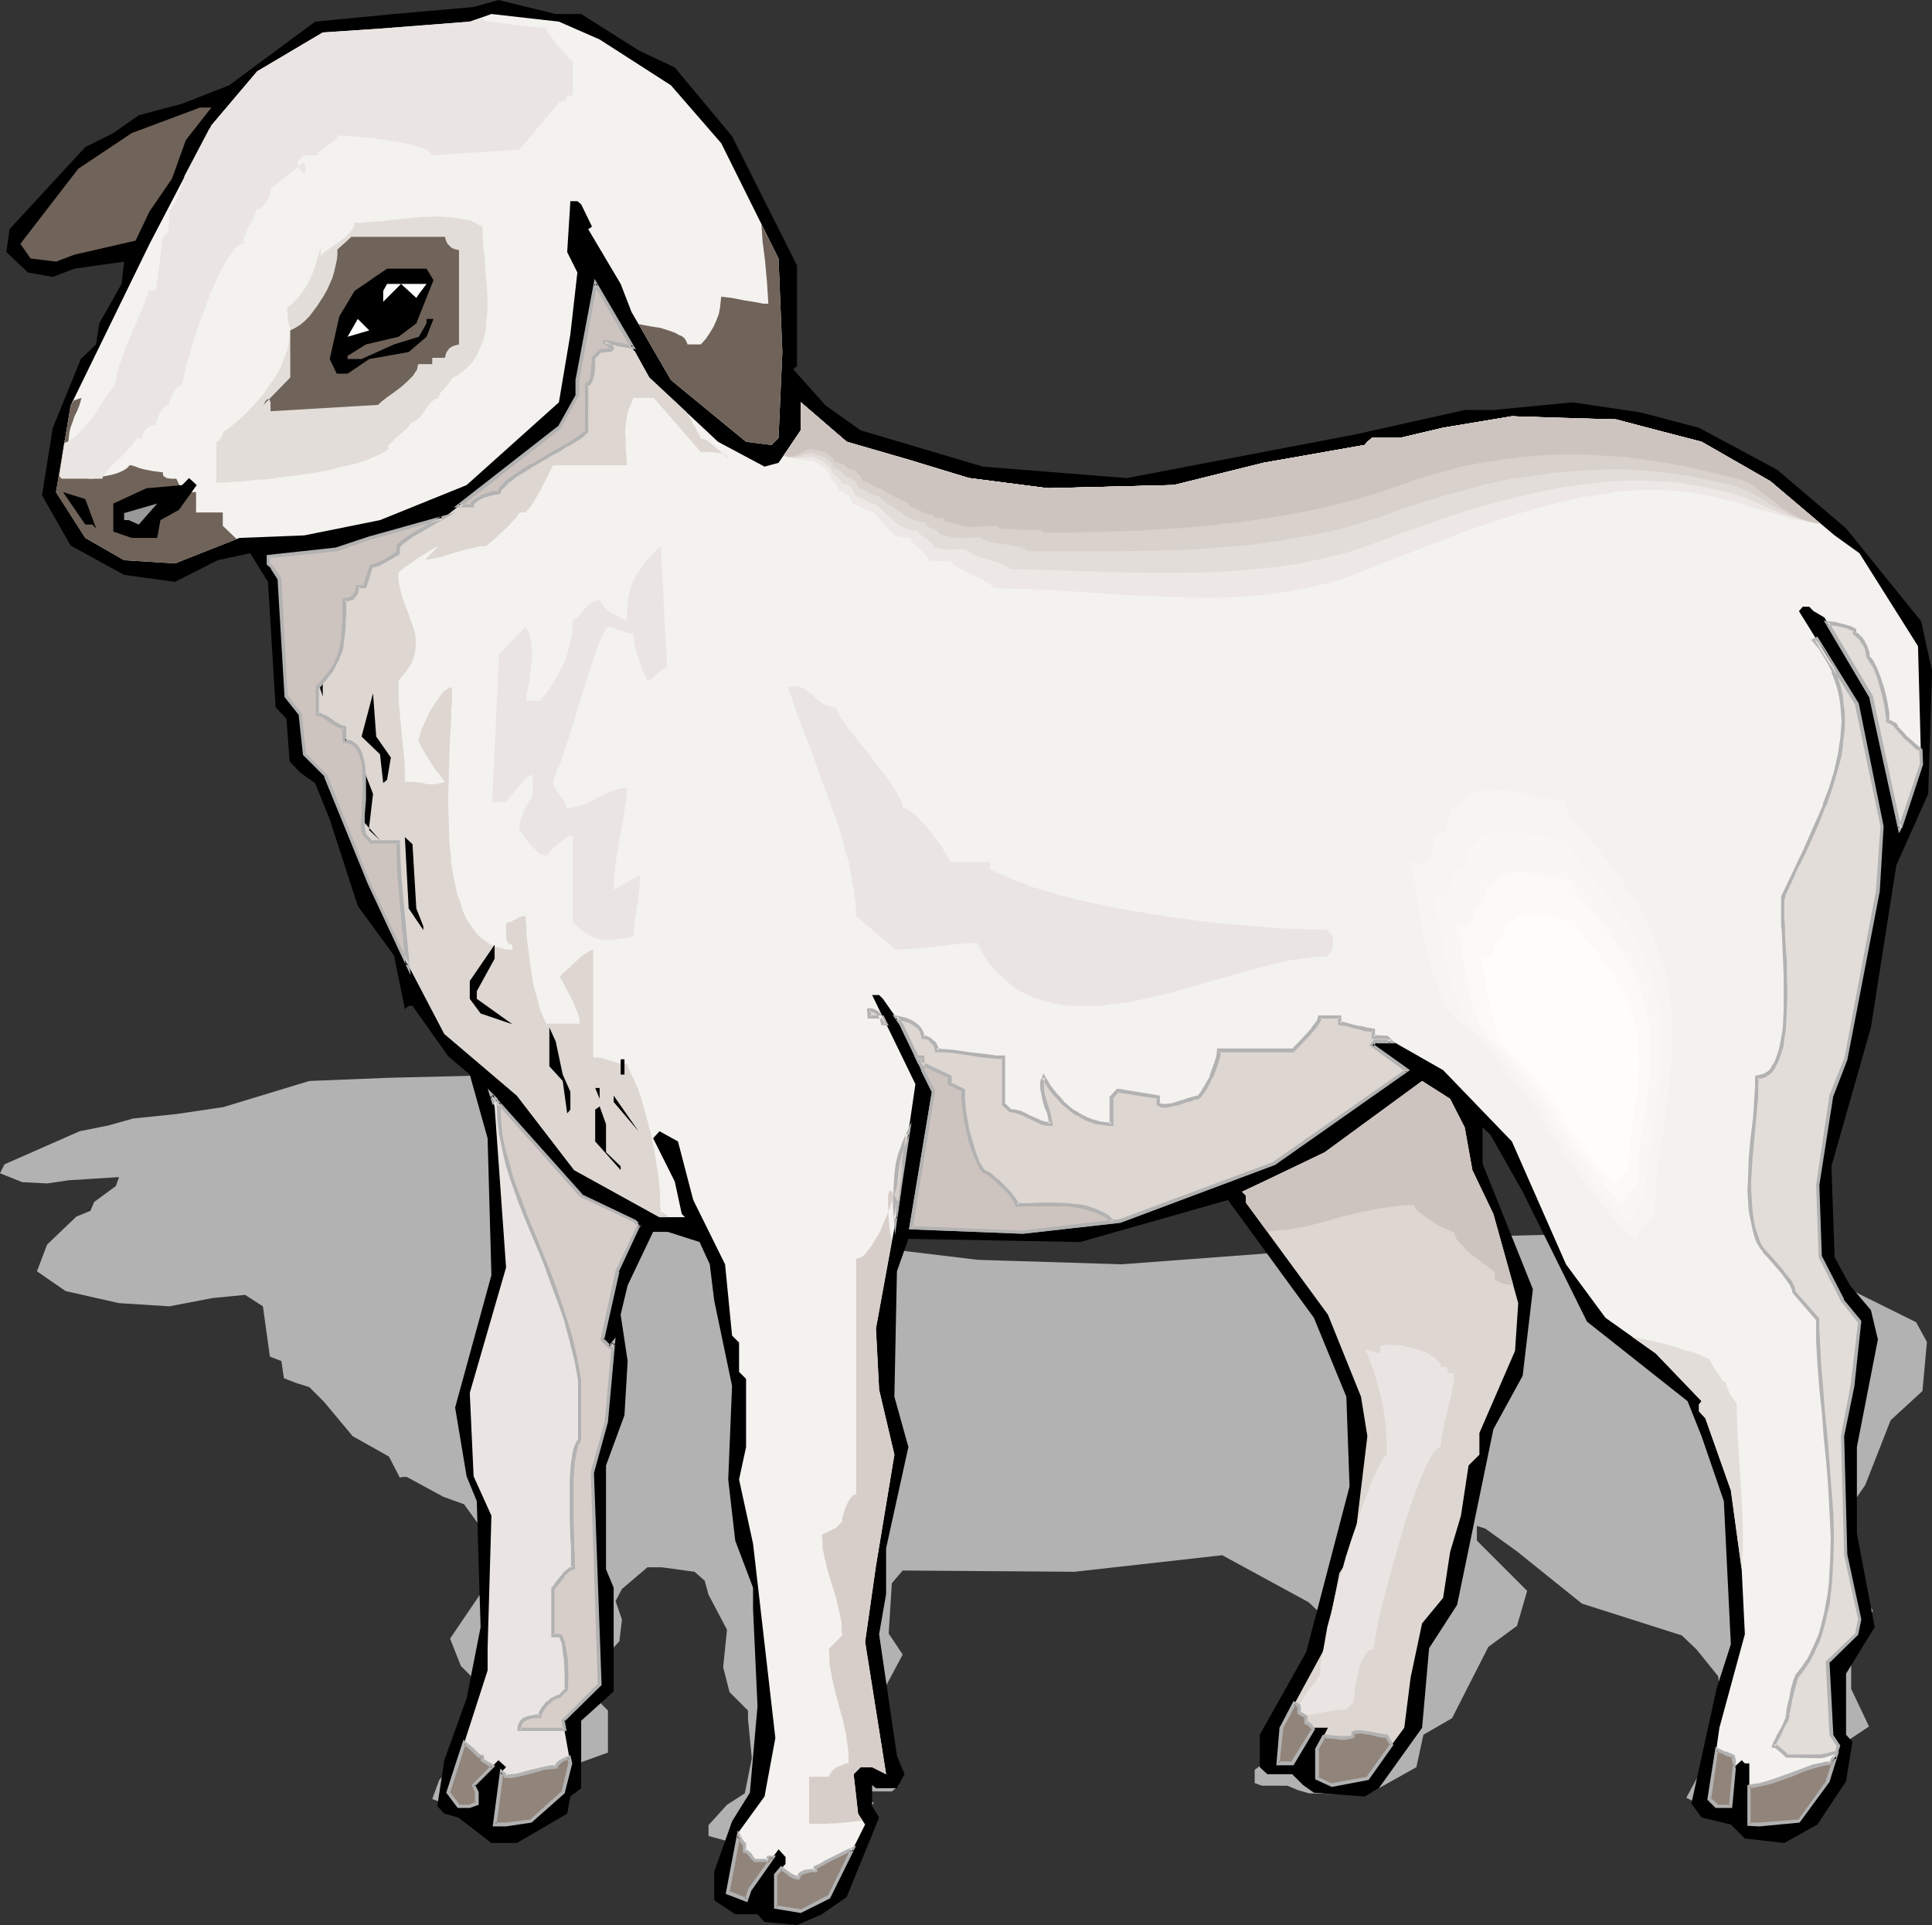<?xml version="1.0" encoding="UTF-8" standalone="no"?>
<svg
   version="1.0"
   width="129.766mm"
   height="129.304mm"
   id="svg75"
   sodipodi:docname="Lamb 7.wmf"
   xmlns:inkscape="http://www.inkscape.org/namespaces/inkscape"
   xmlns:sodipodi="http://sodipodi.sourceforge.net/DTD/sodipodi-0.dtd"
   xmlns="http://www.w3.org/2000/svg"
   xmlns:svg="http://www.w3.org/2000/svg">
  <rect width="100%" height="100%" fill="#333333" stroke="none"/>
  <sodipodi:namedview
     id="namedview75"
     pagecolor="#ffffff"
     bordercolor="#000000"
     borderopacity="0.25"
     inkscape:showpageshadow="2"
     inkscape:pageopacity="0.0"
     inkscape:pagecheckerboard="0"
     inkscape:deskcolor="#d1d1d1"
     inkscape:document-units="mm" />
  <defs
     id="defs1">
    <pattern
       id="WMFhbasepattern"
       patternUnits="userSpaceOnUse"
       width="6"
       height="6"
       x="0"
       y="0" />
  </defs>
  <path
     style="fill:#b2b2b2;fill-opacity:1;fill-rule:evenodd;stroke:none"
     d="m 146.248,273.606 14.544,3.717 9.211,1.778 14.544,6.949 16.322,13.252 v 10.343 l -0.808,0.323 8.08,3.555 9.211,2.586 30.866,3.717 36.522,1.131 58.338,-4.363 27.472,-2.747 h 7.272 l 20.038,-0.485 17.453,0.97 14.544,1.616 19.877,4.202 17.453,5.98 19.23,9.535 2.747,5.01 -1.131,12.444 -8.08,7.434 -6.464,16.484 -10.019,14.383 0.97,9.212 3.717,2.747 5.333,2.586 1.939,2.909 -5.494,11.151 v 8.727 l 4.525,9.535 -7.272,4.848 v 6.141 l 1.778,0.646 -1.778,4.04 -7.11,4.525 -8.403,1.778 -10.019,-0.323 -3.555,-1.454 -7.434,-0.808 -2.586,-1.293 6.464,-11.959 3.555,-4.363 -1.939,-14.545 -5.494,-6.788 -3.717,-3.555 -25.371,-8.081 -16.483,-13.252 -8.08,-5.818 -2.101,-0.646 v 3.717 l 12.766,12.767 -2.586,8.889 -7.272,5.333 -9.211,18.1 -7.272,4.202 -1.778,8.242 -10.989,6.141 -3.555,0.808 -12.766,-0.323 -2.747,-0.808 -2.747,-1.131 h -6.464 l -1.778,-0.646 v -3.394 l 11.797,-8.404 10.827,-16.969 -0.646,-9.212 -8.242,-7.919 -21.978,-11.959 -37.491,4.202 -43.632,-0.323 -2.747,3.232 -0.808,12.767 3.555,5.333 -5.494,10.343 v 4.525 l -1.778,4.202 4.525,12.444 1.778,1.778 -1.778,1.454 h -5.333 l -0.97,-0.323 v 2.263 l 1.778,0.97 -8.242,8.081 -6.464,1.778 -6.302,1.293 -8.242,-0.323 -1.778,-0.97 h -5.656 l -5.333,-1.454 v -2.747 l 4.686,-5.172 4.525,-2.909 1.778,-8.889 -0.97,-10.02 v -2.101 l -4.686,-4.687 -1.616,-6.303 0.97,-9.535 -4.686,-8.889 -0.97,-3.555 -2.586,-2.263 -8.242,-1.131 h -3.717 l -6.464,5.495 -1.616,3.071 1.616,4.687 -0.646,5.495 -4.686,5.172 v 10.666 l 1.778,1.778 v 10.666 l -8.08,2.909 v 6.949 l -2.909,0.808 -0.646,1.778 -12.928,2.909 h -6.302 l -8.403,-2.586 -3.555,-0.323 -1.778,-0.646 1.778,-4.848 5.494,-6.141 3.555,-7.434 -0.97,-12.767 -2.586,-2.586 -2.747,-6.949 9.211,-13.575 -0.97,-14.06 -4.686,-6.464 -5.333,-1.939 -9.211,-5.01 h -0.97 l -0.808,0.162 -2.747,-5.333 -9.211,-5.172 -7.272,-8.727 -3.717,-3.717 -3.555,-1.131 -2.909,-1.131 -0.646,-4.363 -2.909,-1.131 -1.778,-12.767 -4.525,-2.909 -8.242,0.808 -10.989,2.101 -12.766,-0.808 -13.574,-3.071 -7.272,-5.01 2.586,-6.788 7.434,-7.111 3.555,-1.454 0.97,-2.263 5.494,-4.04 0.808,-2.263 -12.766,0.808 -5.494,0.808 L 5.656,300.11 0,297.848 l 1.131,-2.263 19.069,-8.404 7.272,-1.454 6.302,-1.778 10.989,-1.131 11.958,-1.778 21.816,-6.626 20.2,-0.808 20.2,-0.485 6.302,-0.808 14.544,1.293 z"
     id="path1" />
  <path
     style="fill:#000000;fill-opacity:1;fill-rule:evenodd;stroke:none"
     d="m 147.541,3.555 14.544,9.212 9.211,4.363 14.544,17.454 16.483,32.807 v 25.534 l -0.97,0.808 8.242,9.212 8.888,6.303 31.027,9.212 36.522,2.909 58.338,-11.151 27.472,-6.141 h 7.272 l 20.2,-1.939 17.291,2.586 14.706,3.879 19.877,10.666 17.453,14.868 19.069,23.595 2.747,12.606 -0.97,31.191 -8.08,18.1 -6.464,41.211 -10.019,35.231 0.808,23.11 3.878,7.111 5.333,6.303 1.778,7.434 -5.333,27.312 v 21.979 l 4.525,23.757 -7.272,11.798 v 15.515 l 1.616,1.778 -1.616,10.02 -7.272,10.989 -8.403,4.687 -10.019,-1.131 -3.555,-3.555 -7.434,-1.778 -2.586,-3.555 6.464,-29.413 3.555,-10.989 -1.778,-36.362 -5.656,-16.484 -3.555,-8.889 -25.533,-20.201 -16.322,-32.969 -8.242,-14.545 -1.939,-1.778 v 9.212 l 12.766,31.837 -2.586,21.979 -7.434,13.575 -9.211,44.604 -7.11,10.99 -1.778,20.201 -10.989,15.353 -3.555,2.101 -12.928,-0.97 -2.747,-1.939 -2.747,-2.747 h -6.302 l -1.939,-1.778 v -8.242 l 11.797,-21.009 10.989,-42.019 -0.808,-22.787 -8.242,-20.04 -21.816,-29.898 -37.491,10.666 -43.632,-0.808 -2.909,8.242 -0.646,31.837 3.555,12.767 -5.656,25.696 v 11.636 l -1.778,10.181 4.525,30.868 1.939,4.687 -1.939,3.555 h -5.333 l -0.97,-0.808 v 5.333 l 1.778,2.909 -8.242,20.201 -6.302,4.363 -6.302,2.747 -8.242,-0.808 -1.778,-1.939 h -5.656 l -5.333,-3.555 v -7.272 l 4.525,-12.767 4.525,-7.272 1.939,-21.979 -1.131,-24.565 v -5.495 l -4.525,-11.959 -1.778,-15.515 0.97,-23.757 -4.525,-21.656 -1.131,-9.212 -2.586,-5.656 -8.08,-2.586 h -3.717 l -6.464,13.575 -1.778,7.434 1.778,11.798 -0.808,13.737 -4.686,12.767 v 26.342 l 1.939,4.687 v 26.342 l -8.242,7.434 v 17.131 l -2.747,2.101 -0.808,4.363 -12.766,7.434 h -6.464 l -8.403,-6.464 -3.555,-0.97 -1.778,-1.939 1.778,-11.636 5.656,-15.676 3.555,-18.1 -0.97,-31.999 -2.586,-6.303 -2.909,-17.454 9.211,-33.615 -0.97,-34.746 -4.525,-16.161 -5.494,-4.687 -9.05,-12.767 h -0.97 l -0.97,0.808 -2.747,-13.575 -9.211,-12.606 -7.11,-21.979 -3.717,-9.212 -3.717,-2.586 -2.747,-2.909 -0.808,-10.828 -2.747,-2.909 -1.939,-31.837 -4.525,-7.272 -8.242,1.778 -10.827,5.495 -12.928,-1.778 -13.574,-7.434 -7.272,-12.767 2.747,-17.131 7.11,-17.454 3.878,-3.717 0.808,-5.333 5.656,-10.02 0.646,-5.656 -12.605,1.778 -5.494,2.101 L 7.11,69.169 1.616,63.998 2.424,58.18 21.654,37.332 28.765,33.777 35.229,29.251 46.218,26.342 58.176,21.656 79.992,5.495 100.03,3.555 120.23,1.778 126.533,0 141.077,3.555 Z"
     id="path2" />
  <path
     style="fill:#f4f2ef;fill-opacity:1;fill-rule:evenodd;stroke:none"
     d="m 152.227,10.02 18.099,11.636 12.766,14.707 14.544,29.251 0.97,23.757 -0.97,21.817 -1.778,1.778 -6.464,-0.808 -19.069,-15.676 -10.019,-17.292 -2.747,-7.111 -8.242,-13.898 0.97,-0.646 -2.747,-5.656 -0.97,-0.808 h -1.778 l -0.808,12.929 2.586,5.172 -1.778,15.676 -2.909,17.292 -23.432,21.009 -21.978,8.889 -19.23,3.879 -16.483,0.646 L 44.44,143.025 31.512,142.217 21.654,136.561 14.221,124.925 17.938,102.946 37.976,61.897 53.651,31.837 65.286,18.1 81.931,8.242 96.475,7.272 119.261,5.495 l 5.494,-1.939 17.13,1.939 z"
     id="path3" />
  <path
     style="fill:#e2ddd8;fill-opacity:1;fill-rule:evenodd;stroke:none"
     d="m 81.446,62.705 -1.293,4.363 -0.808,2.263 -0.808,1.939 -1.131,1.939 -1.293,1.778 -1.454,1.616 -0.808,0.808 -0.97,0.646 0.162,2.586 0.162,1.293 0.485,1.293 -0.162,1.939 -0.162,1.778 -0.485,2.101 -0.808,1.939 -0.646,1.778 -0.97,1.939 -1.131,1.778 -1.293,1.778 -1.131,1.778 -1.454,1.616 -2.747,3.071 -1.616,1.454 -1.454,1.293 -1.454,1.131 -1.454,0.97 -0.162,0.808 -0.485,0.808 -0.485,0.646 -0.323,0.162 -0.323,0.162 v 10.343 h 2.101 l 2.262,-0.162 2.586,-0.162 2.747,-0.323 3.07,-0.162 3.232,-0.485 6.464,-0.808 3.232,-0.485 3.232,-0.646 3.07,-0.808 2.909,-0.646 2.747,-0.808 2.262,-0.97 1.131,-0.485 0.97,-0.485 0.808,-0.485 0.808,-0.646 v 0 -0.97 l 0.485,-0.323 0.323,-0.323 0.323,-0.323 0.808,-0.808 0.97,-0.808 1.939,-1.778 0.646,-0.808 0.485,-0.646 0.485,-0.162 0.485,-0.162 0.808,-0.646 0.808,-0.97 0.808,-1.131 0.808,-1.131 0.808,-0.97 0.808,-0.646 0.485,-0.162 0.485,-0.162 0.162,-0.646 0.323,-0.646 1.293,-1.454 1.131,-1.293 0.323,-0.485 0.162,-0.485 1.293,-0.646 1.131,-0.808 0.97,-0.808 0.808,-0.808 0.97,-0.97 0.646,-0.97 0.646,-1.131 0.485,-1.131 0.97,-2.263 0.646,-2.424 0.162,-2.586 0.323,-2.747 v -2.747 l -0.162,-2.747 -0.485,-5.495 -0.162,-2.747 -0.323,-2.586 -0.162,-2.424 v -2.424 l -1.616,-0.808 -1.616,-0.808 -1.939,-0.323 -1.939,-0.323 -2.101,-0.162 -2.262,-0.162 -4.363,0.162 -4.525,0.485 -2.262,0.162 -2.262,0.323 -2.101,0.162 -1.939,0.162 -1.939,0.162 h -1.616 l -0.162,0.646 -0.162,0.646 -0.485,0.646 -0.485,0.646 -1.293,1.293 -1.616,1.131 -1.616,1.131 -1.454,0.97 -0.485,0.323 -0.323,0.485 -0.323,0.323 -0.162,0.323 z"
     id="path4" />
  <path
     style="fill:#706359;fill-opacity:1;fill-rule:evenodd;stroke:none"
     d="m 20.685,101.006 -0.485,1.778 -0.646,1.616 -0.646,1.293 -0.485,1.454 -0.485,1.293 -0.323,1.293 -0.162,1.454 -0.162,1.778 3.394,1.778 0.162,0.646 0.162,0.808 0.646,1.939 0.485,1.939 0.323,0.808 v 0.646 h 0.323 0.646 l 0.646,-0.162 0.808,-0.162 1.616,-0.323 1.778,-0.323 1.616,-0.485 1.454,-0.646 0.485,-0.323 0.485,-0.323 0.323,-0.323 0.162,-0.323 h 0.646 l 0.97,0.323 0.808,0.323 1.131,0.323 2.424,0.485 1.293,0.162 1.293,0.162 v 0.485 l 0.162,0.485 0.808,0.485 1.131,0.162 h 1.293 l 1.616,3.394 h 1.778 1.616 v 5.172 h 6.787 v 1.616 1.778 l 3.555,3.394 v 0 l -15.675,6.141 -12.928,-0.808 -9.858,-5.656 -7.434,-11.636 3.717,-21.979 0.808,-1.293 z"
     id="path5" />
  <path
     style="fill:#706359;fill-opacity:1;fill-rule:evenodd;stroke:none"
     d="m 66.902,102.784 6.787,-6.949 V 83.876 l 1.293,-0.646 1.293,-0.808 1.131,-0.97 1.131,-1.131 0.97,-1.293 0.97,-1.293 1.778,-2.747 0.808,-1.454 0.646,-1.454 0.646,-1.454 0.485,-1.616 0.323,-1.454 0.323,-1.454 0.162,-1.293 v -1.293 -0.162 l 1.778,-1.616 1.778,-1.616 h 23.755 l 0.162,0.646 0.162,0.485 0.323,0.646 0.485,0.485 0.485,0.485 0.646,0.323 0.646,0.162 0.646,0.162 v -0.162 24.08 l -0.646,0.162 -0.646,0.162 -0.646,0.323 -0.485,0.323 -0.485,0.646 -0.323,0.485 -0.162,0.646 -0.162,0.646 h -3.232 v 1.616 h -3.555 l -0.162,0.646 -0.162,0.808 -0.485,0.646 -0.485,0.808 -1.454,1.454 -1.616,1.454 -1.939,1.454 -1.616,1.131 -0.808,0.646 -0.646,0.485 -0.485,0.485 -0.323,0.323 -27.31,1.616 v -1.454 -0.646 l -0.162,-0.646 -0.323,-0.323 h -0.162 -0.162 l -0.162,0.162 -0.323,0.323 -0.162,0.323 z"
     id="path6" />
  <path
     style="fill:#706359;fill-opacity:1;fill-rule:evenodd;stroke:none"
     d="m 47.187,35.554 -3.555,9.858 -5.656,8.242 -3.555,7.434 -15.514,3.555 -4.686,1.778 -6.464,-0.808 -2.586,-3.717 14.706,-19.07 13.574,-9.05 17.291,-6.464 h 2.909 z"
     id="path7" />
  <path
     style="fill:#000000;fill-opacity:1;fill-rule:evenodd;stroke:none"
     d="m 110.049,71.109 -4.363,10.99 -4.525,3.394 -8.242,1.939 -4.686,2.909 v 0.808 h 3.555 l 8.242,-3.717 6.302,-1.939 1.939,-3.394 v -1.131 h 1.778 l -1.778,4.525 -4.525,3.879 -10.019,1.778 -5.494,3.717 h -2.747 l -1.778,-3.717 2.424,-10.828 3.878,-6.464 8.242,-5.656 h 10.019 z"
     id="path8" />
  <path
     style="fill:#ffffff;fill-opacity:1;fill-rule:evenodd;stroke:none"
     d="m 106.333,74.664 -0.646,0.97 -3.878,-3.555 -4.525,4.525 v -2.747 l 0.97,-1.778 h 10.019 z"
     id="path9" />
  <path
     style="fill:#f4f2ef;fill-opacity:1;fill-rule:evenodd;stroke:none"
     d="m 182.285,112.158 11.797,6.303 3.555,-0.97 5.656,-8.242 v -7.111 l 11.635,10.02 31.027,9.212 20.038,2.586 31.997,-0.808 22.786,-5.656 25.694,-4.525 1.778,-1.778 h 7.11 l 10.989,-2.586 17.453,-2.909 26.502,0.808 21.654,5.656 17.453,10.02 16.322,13.737 6.302,4.525 14.867,23.595 0.808,30.06 -5.333,16.646 -7.434,-33.938 -11.797,-20.04 -2.747,-1.616 -1.131,-1.131 h -1.616 l -0.97,1.131 14.706,23.757 6.464,30.868 -1.131,16.323 -8.08,42.827 -3.717,9.212 -3.555,22.625 0.808,18.424 5.656,10.989 4.202,5.333 -1.778,16.323 -2.424,12.767 0.808,30.221 3.394,16.323 -0.646,3.717 -7.434,7.111 0.97,18.424 1.778,2.747 -2.747,9.05 -7.272,10.181 -10.181,0.808 h -2.424 v -15.515 h -1.131 l -0.808,-0.808 -1.939,1.778 -0.808,9.858 h -3.555 l -1.939,-1.778 2.586,-18.1 6.464,-23.757 -0.808,-16.484 -2.747,-20.04 -6.464,-18.262 -1.616,-1.778 v -1.778 l 0.646,-0.808 -11.635,-12.121 -12.766,-9.05 -10.019,-13.575 -13.736,-31.191 -17.453,-18.1 -12.766,-7.272 h -4.525 l -0.808,0.97 8.888,6.303 -33.774,23.757 -38.946,14.545 -24.886,2.747 -28.118,-0.97 5.494,-34.585 -8.242,-17.131 -4.525,-6.464 -0.97,-0.97 h -1.778 l 10.989,22.625 -5.333,36.524 -4.686,25.534 0.808,15.515 3.878,16.484 -4.686,28.282 -2.747,19.232 5.333,33.615 -3.555,-1.778 h -2.909 l -1.778,1.778 1.131,10.02 1.778,2.747 -9.211,18.424 -7.11,3.555 -6.464,-0.97 v -8.242 l 2.586,-2.747 v -1.778 l -1.778,-1.939 -7.272,10.02 -0.97,2.909 -4.525,-1.939 2.747,-15.515 6.464,-8.889 2.747,-14.868 -5.656,-49.291 -3.555,-16.323 1.778,-8.242 V 350.048 l -1.778,-1.778 v -7.434 l -1.778,-1.778 -1.778,-18.1 -8.08,-16.323 -3.878,-14.868 -4.686,-2.586 -1.616,1.778 5.494,10.99 1.778,8.242 0.808,0.808 h -6.464 L 145.763,297.04 131.219,278.131 112.797,262.455 103.747,245.163 93.728,224.315 82.739,196.841 77.245,191.508 76.275,181.327 72.72,176.802 70.942,146.904 l -1.778,-2.909 -1.131,-0.97 v -1.778 l 17.453,-1.778 8.242,-2.909 19.069,-5.172 29.088,-22.787 4.686,-8.404 v -3.717 l 4.525,-24.403 13.736,23.757 z"
     id="path10" />
  <path
     style="fill:#ddd6d1;fill-opacity:1;fill-rule:evenodd;stroke:none"
     d="m 111.342,138.662 -1.454,0.646 -1.293,0.808 -3.07,1.939 -1.293,0.97 -1.293,0.808 -1.131,0.97 -0.646,0.646 v 1.939 l 0.323,1.778 0.485,1.778 0.485,1.616 1.293,3.394 1.131,3.232 0.485,1.616 0.162,1.454 v 1.778 l -0.162,1.616 -0.485,1.616 -0.323,0.97 -0.485,0.808 -0.646,0.97 -0.646,0.808 -0.808,0.97 -0.808,0.97 v 3.232 l 0.162,3.394 0.646,6.788 0.323,3.394 0.323,3.071 0.162,3.071 v 2.747 h 1.778 l 1.454,0.162 1.454,0.162 1.131,0.323 h 1.131 0.97 l 1.131,-0.323 1.131,-0.323 -0.646,-0.808 -0.808,-1.131 -0.97,-1.131 -0.97,-1.454 -1.778,-2.909 -0.808,-1.454 -0.808,-1.454 0.162,-0.485 0.162,-0.485 0.162,-0.97 0.323,-0.97 0.485,-0.97 0.485,-1.131 1.131,-2.424 1.454,-2.263 0.808,-1.131 0.646,-0.97 0.646,-0.808 0.808,-0.485 0.646,-0.485 h 0.646 v 1.616 1.939 l -0.162,1.939 v 2.101 l -0.162,2.424 -0.162,2.424 -0.162,5.01 -0.162,5.495 -0.162,5.495 0.162,5.656 0.162,5.495 0.323,2.747 0.162,2.586 0.485,2.586 0.485,2.424 0.485,2.424 0.808,2.101 0.646,2.263 0.808,1.778 1.131,1.778 1.131,1.616 1.131,1.293 1.454,1.131 1.454,0.97 1.778,0.646 1.778,0.485 1.939,0.162 v -0.485 -0.485 l -0.162,-0.162 v -0.162 l -0.323,-0.162 h -0.323 l -0.323,-0.323 -0.162,-0.323 -0.162,-0.485 -0.162,-0.808 v -0.808 -1.131 -1.454 l 0.646,-0.162 0.485,-0.162 1.293,-0.646 1.293,-0.646 0.646,-0.162 h 0.646 v 1.293 l 0.162,1.616 v 1.616 l 0.162,1.616 0.485,3.717 0.485,3.717 0.646,3.879 0.97,3.555 0.485,1.778 0.485,1.616 0.646,1.454 0.646,1.454 h 8.565 l -0.162,-1.454 -0.485,-1.454 -0.646,-1.454 -0.646,-1.616 -1.616,-3.071 -0.808,-1.616 -0.808,-1.293 0.485,-0.323 0.323,-0.485 1.131,-0.97 2.424,-2.263 1.293,-1.131 1.131,-0.808 0.485,-0.323 0.646,-0.323 0.323,-0.162 h 0.323 v 27.312 h 1.131 l 1.131,0.162 1.939,0.646 2.101,0.646 0.97,0.162 h 1.293 l 0.808,2.101 0.97,1.939 0.97,2.263 0.808,2.263 1.293,4.687 1.293,4.848 0.97,5.01 0.808,5.01 0.485,4.848 v 2.263 l 0.162,2.424 h 0.485 l 0.323,0.323 0.646,0.323 0.323,0.646 h -2.101 L 145.763,297.04 131.219,278.131 112.797,262.455 103.747,245.163 93.728,224.315 82.739,196.841 77.245,191.508 76.275,181.327 72.72,176.802 70.942,146.904 l -1.778,-2.909 -0.808,-0.646 0.162,-2.101 16.968,-1.778 8.242,-2.909 19.069,-5.172 29.088,-22.787 4.686,-8.404 v -3.717 l 4.525,-24.403 6.464,10.828 v 0.97 l 1.293,1.616 1.939,3.394 v 0.162 h 0.323 l 3.717,6.788 9.373,8.727 1.293,2.101 0.485,1.131 0.646,0.808 0.323,0.97 0.485,0.646 0.323,0.646 0.162,0.485 0.808,0.162 0.808,0.323 0.808,0.646 0.97,0.808 1.939,1.616 0.808,0.808 0.808,0.646 -0.162,-0.323 -0.162,-0.162 -0.323,-0.323 -0.323,-0.162 -0.808,-0.323 -1.131,-0.162 -2.262,-0.162 h -1.778 l -11.958,-13.737 h -5.171 l -0.485,1.293 -0.485,1.131 -0.485,1.131 -0.162,1.131 -0.323,1.939 -0.162,1.939 0.162,1.939 v 2.101 l 0.162,2.101 0.162,2.424 h -18.746 l -0.808,1.454 -0.808,1.616 -1.778,3.555 -0.97,1.616 -0.97,1.616 -0.808,1.131 -0.485,0.485 -0.323,0.485 h -1.616 l -0.162,0.323 -0.323,0.485 -0.323,0.485 -0.646,0.646 -1.293,1.454 -1.616,1.454 -1.454,1.454 -0.646,0.485 -0.646,0.646 -0.646,0.485 -0.323,0.323 -0.323,0.162 -0.162,0.162 h -0.646 -0.808 l -1.939,0.485 -2.101,0.485 -2.262,0.646 -2.101,0.646 -2.101,0.646 -0.97,0.162 -0.97,0.162 -0.808,0.162 h -0.646 z"
     id="path11" />
  <path
     style="fill:#ffffff;fill-opacity:1;fill-rule:evenodd;stroke:none"
     d="m 88.234,85.492 2.586,-4.525 2.909,2.909 z"
     id="path12" />
  <path
     style="fill:#000000;fill-opacity:1;fill-rule:evenodd;stroke:none"
     d="m 45.41,129.45 -4.686,2.586 -0.808,4.525 h -6.464 l -4.686,-1.616 v -7.111 l 8.403,-3.879 9.05,-0.808 1.778,-1.778 1.939,1.778 z"
     id="path13" />
  <path
     style="fill:#000000;fill-opacity:1;fill-rule:evenodd;stroke:none"
     d="m 24.402,134.137 -0.97,-0.97 h -1.778 l -5.656,-8.242 5.656,1.778 z"
     id="path14" />
  <path
     style="fill:#999999;fill-opacity:1;fill-rule:evenodd;stroke:none"
     d="m 32.643,132.036 h -1.131 v -1.778 l 8.403,-2.424 -4.686,5.333 z"
     id="path15" />
  <path
     style="fill:#000000;fill-opacity:1;fill-rule:evenodd;stroke:none"
     d="m 81.931,167.752 v 9.05 l -3.878,-11.798 -2.586,-4.525 3.555,-7.272 -1.778,8.081 z"
     id="path16" />
  <path
     style="fill:#000000;fill-opacity:1;fill-rule:evenodd;stroke:none"
     d="m 99.222,192.316 -0.97,5.656 -0.97,0.808 -0.808,-7.272 -4.686,-4.525 2.909,-10.99 0.808,10.99 z"
     id="path17" />
  <path
     style="fill:#000000;fill-opacity:1;fill-rule:evenodd;stroke:none"
     d="m 94.697,201.528 -0.97,8.242 v 0.97 l 2.747,2.586 -4.686,-5.333 v -10.02 l -4.525,-10.989 3.555,4.525 z"
     id="path18" />
  <path
     style="fill:#000000;fill-opacity:1;fill-rule:evenodd;stroke:none"
     d="m 105.686,230.618 1.778,4.525 v 0.97 l -3.717,-5.495 -0.97,-18.1 1.939,1.778 z"
     id="path19" />
  <path
     style="fill:#000000;fill-opacity:1;fill-rule:evenodd;stroke:none"
     d="m 121.038,251.627 v 1.939 l 9.05,6.464 -8.08,-2.747 -2.747,-3.717 v -4.525 l 6.302,-9.212 v 3.555 z"
     id="path20" />
  <path
     style="fill:#000000;fill-opacity:1;fill-rule:evenodd;stroke:none"
     d="m 142.854,272.798 1.939,4.363 v 4.525 l -0.808,0.97 -1.131,-8.242 -3.394,-3.717 v -9.858 l 1.616,3.555 z"
     id="path21" />
  <path
     style="fill:#000000;fill-opacity:1;fill-rule:evenodd;stroke:none"
     d="m 157.56,268.92 h 0.97 v 3.879 h -0.97 z"
     id="path22" />
  <path
     style="fill:#ddd6d1;fill-opacity:1;fill-rule:evenodd;stroke:none"
     d="m 371.841,286.212 1.939,10.828 5.333,11.151 6.302,22.625 -0.808,12.121 -9.05,20.848 v 5.495 l -2.747,2.747 -1.939,12.767 -2.747,9.212 -1.778,11.636 -5.333,6.464 -2.909,13.737 -1.616,12.767 -9.373,12.767 -9.05,1.778 -3.717,-1.778 v -7.272 l 2.747,-5.495 h -3.555 l -5.494,9.05 h -3.717 l 0.97,-9.05 10.989,-20.201 3.717,-19.07 3.555,-5.333 3.555,-29.413 -1.616,-10.02 -8.403,-20.848 -20.846,-28.443 v -1.778 l -0.97,-0.97 5.494,-2.586 15.514,-7.434 24.725,-18.1 7.11,4.525 z"
     id="path23" />
  <path
     style="fill:#000000;fill-opacity:1;fill-rule:evenodd;stroke:none"
     d="m 152.227,278.939 -1.131,-2.747 h 1.131 z"
     id="path24" />
  <path
     style="fill:#eae5e2;fill-opacity:1;fill-rule:evenodd;stroke:none"
     d="m 161.115,309.969 1.939,1.778 -0.97,-0.808 -5.333,11.798 -3.878,17.292 1.939,1.939 0.97,-1.131 -1.939,20.201 -3.555,12.767 1.939,53.816 -9.373,9.212 1.939,10.828 -1.939,7.434 -8.08,7.272 -6.302,0.808 h -2.909 l 1.939,-13.575 0.97,-0.97 -1.939,-1.778 -6.302,6.303 0.808,1.939 v 2.747 l -1.778,0.646 h -2.909 l -2.586,-3.394 10.019,-31.029 v -5.656 l 0.97,-33.615 -4.525,-10.02 -0.97,-21.171 9.211,-31.837 -2.909,-40.887 -0.808,-2.747 22.786,25.373 z"
     id="path25" />
  <path
     style="fill:#000000;fill-opacity:1;fill-rule:evenodd;stroke:none"
     d="m 155.782,279.748 v -1.616 l 6.302,9.05 z"
     id="path26" />
  <path
     style="fill:#000000;fill-opacity:1;fill-rule:evenodd;stroke:none"
     d="m 153.843,292.515 3.717,3.555 v 0.97 l -6.464,-7.272 v -8.081 l 1.131,-0.808 1.616,4.525 z"
     id="path27" />
  <path
     style="fill:#706359;fill-opacity:1;fill-rule:evenodd;stroke:none"
     d="m 162.085,82.26 0.808,0.162 0.808,0.162 1.778,0.323 2.101,0.323 2.101,0.646 1.778,0.646 0.808,0.485 0.808,0.323 0.646,0.485 0.323,0.485 0.323,0.646 0.162,0.485 h 1.778 1.616 l 1.293,-1.454 0.97,-1.454 0.97,-1.616 0.646,-1.454 0.646,-1.616 0.323,-1.616 0.162,-1.454 0.162,-1.454 1.293,0.162 1.454,0.162 3.232,0.646 3.07,0.485 1.616,0.323 h 1.293 l -0.162,-2.586 -0.162,-2.586 -0.485,-5.495 -0.323,-2.586 -0.323,-2.424 -0.162,-2.424 -0.162,-2.101 4.363,8.727 0.97,23.757 -0.97,21.817 -1.778,1.778 -6.464,-0.808 -19.069,-15.676 z"
     id="path28" />
  <path
     style="fill:#cec4bf;fill-opacity:1;fill-rule:evenodd;stroke:none"
     d="m 112.15,131.389 -6.141,3.555 -1.454,0.97 -1.293,0.97 -1.131,0.808 -0.97,0.97 v 1.616 l -0.162,0.162 h -0.162 l -0.646,0.485 -0.808,0.485 -0.97,0.646 -2.424,1.131 -0.97,0.485 h -0.808 l -1.616,5.172 h -1.778 v 0.162 0.485 l -0.162,0.485 -0.323,0.646 -0.323,0.646 -0.646,0.485 -0.808,0.485 h -0.646 -0.485 v 3.717 1.616 l -0.162,1.616 -0.162,2.909 -0.485,2.586 -0.485,1.293 -0.323,1.131 -0.646,1.293 -0.646,1.293 -0.808,1.131 -0.97,1.131 -0.97,1.293 -1.131,1.293 v 6.788 l 0.646,0.162 0.808,0.323 0.97,0.646 0.97,0.646 0.808,0.485 0.97,0.646 0.97,0.323 0.646,0.162 v 1.778 1.616 l 0.808,0.162 0.646,0.162 0.646,0.162 0.485,0.485 0.485,0.485 0.485,0.485 0.646,1.293 0.323,1.616 0.323,1.778 0.162,2.101 0.162,1.939 -0.162,4.202 -0.162,1.939 v 1.939 l -0.162,1.616 v 1.616 l 0.162,1.131 0.162,0.323 0.162,0.485 1.616,1.778 h 6.949 v 3.717 l 0.162,3.879 0.646,7.757 1.454,15.838 -9.696,-20.686 -10.989,-27.474 -5.494,-5.333 -0.97,-10.181 -3.555,-4.525 -1.778,-29.898 -1.778,-2.909 -1.131,-0.97 v -1.778 l 17.453,-1.778 8.242,-2.909 z m 48.318,-43.15 -1.293,-0.323 -1.293,-0.323 -0.97,-0.162 -0.97,-0.162 -0.646,-0.162 -0.646,-0.162 h -0.485 l -0.323,-0.162 h -0.323 v 0.162 l 0.162,0.162 0.323,0.162 0.97,0.646 0.323,0.323 0.162,0.162 -0.162,0.323 h -0.162 l -0.323,0.162 h -0.485 l -0.485,0.162 h -0.646 -0.808 l -1.778,1.778 v 1.778 l -0.162,2.263 -0.323,0.97 -0.162,0.97 -0.162,0.323 -0.323,0.323 -0.162,0.162 h -0.323 v 11.959 l -0.485,0.323 -0.485,0.323 -0.97,0.97 -1.454,0.808 -1.616,0.97 -1.778,0.97 -1.778,1.131 -3.878,2.263 -1.939,1.131 -1.778,1.131 -1.616,0.97 -1.616,1.131 -1.131,0.97 -0.97,0.808 -0.323,0.485 -0.323,0.323 -0.162,0.323 v 0.323 l -0.808,0.162 -0.97,0.162 -2.262,0.808 -1.131,0.485 -0.808,0.485 -0.646,0.646 -0.162,0.323 v 0.323 h -1.778 -1.616 l 25.371,-19.716 4.686,-8.404 v -3.717 l 4.525,-24.403 z m -44.925,40.887 -0.646,0.646 z"
     id="path29" />
  <path
     style="fill:#b2b2b2;fill-opacity:1;fill-rule:evenodd;stroke:none"
     d="m 112.312,131.874 -0.323,-0.808 -6.141,3.555 -1.454,0.97 -1.454,0.808 -1.131,0.97 v 0 l -1.131,0.97 v 1.939 l 0.162,-0.323 -0.162,0.162 0.162,-0.162 -0.162,0.162 v 0 l -0.646,0.323 -0.97,0.646 -0.97,0.646 v 0 l -2.262,1.131 0.162,-0.162 -1.131,0.485 h 0.162 l -1.131,0.162 -1.778,5.495 0.485,-0.323 h -2.101 l -0.162,0.485 v 0 0.323 0 l -0.162,0.485 v 0 l -0.162,0.646 v -0.162 l -0.485,0.646 h 0.162 l -0.646,0.485 h 0.162 l -0.97,0.323 h 0.162 -0.485 l -0.97,0.162 v 4.04 1.616 l -0.162,1.616 v -0.162 l -0.162,2.909 -0.485,2.747 v -0.162 l -0.323,1.293 -0.485,1.293 v -0.162 l -0.485,1.293 -0.646,1.131 v 0 l -0.808,1.131 v 0 l -0.97,1.293 v -0.162 l -0.97,1.293 -1.293,1.293 v 7.434 l 1.131,0.162 h -0.162 l 0.808,0.323 v 0 l 0.808,0.646 0.97,0.646 0.97,0.646 0.97,0.485 v 0 l 0.97,0.485 0.808,0.162 -0.485,-0.485 v 3.879 H 88.072 v 0 l 0.646,0.323 v -0.162 l 0.485,0.323 v 0 l 0.646,0.323 h -0.162 l 0.485,0.485 v -0.162 l 0.323,0.646 v -0.162 l 0.646,1.454 v -0.162 l 0.485,1.616 v 0 l 0.323,1.778 v -0.162 2.101 l 0.162,1.939 -0.162,4.202 -0.162,1.939 v 1.939 l -0.162,1.616 v 1.616 l 0.162,1.131 v 0 l 0.162,0.485 0.162,0.485 1.939,1.939 h 7.11 l -0.485,-0.323 v 3.717 l 0.162,3.879 v 0 l 0.646,7.757 1.454,15.838 0.97,-0.162 -9.858,-20.686 -10.989,-27.474 -5.494,-5.495 0.162,0.323 -1.131,-10.343 -3.555,-4.687 v 0.323 l -1.616,-30.06 -1.939,-2.909 -1.131,-1.131 0.162,0.323 v -1.778 l -0.323,0.485 17.453,-1.778 8.242,-2.909 18.422,-5.172 3.232,-1.778 -21.978,6.141 -8.242,2.747 h 0.162 l -17.776,1.939 v 2.424 l 1.131,0.97 h -0.162 l 1.778,2.747 v -0.162 l 1.778,30.06 3.717,4.687 -0.162,-0.323 1.131,10.343 5.494,5.495 h -0.162 l 11.15,27.312 10.827,23.11 -1.778,-18.585 -0.646,-7.757 v 0.162 l -0.162,-3.879 -0.162,-4.202 h -7.272 l 0.323,0.162 -1.616,-1.778 v 0.162 -0.323 l -0.162,-0.485 v 0 l -0.162,-1.131 v 0.162 -1.616 -1.616 l 0.162,-1.939 0.162,-1.939 v -4.202 -1.939 l -0.162,-2.101 v 0 l -0.323,-1.778 v 0 l -0.485,-1.616 v -0.162 l -0.646,-1.293 -0.485,-0.646 v 0 l -0.485,-0.485 -0.646,-0.485 v 0 l -0.646,-0.323 v 0 l -0.808,-0.162 -0.808,-0.162 0.485,0.485 v -3.717 l -1.131,-0.323 0.162,0.162 -0.808,-0.485 v 0 l -0.97,-0.485 -0.808,-0.646 -0.97,-0.646 -0.97,-0.485 h -0.162 l -0.808,-0.485 -0.808,-0.162 0.323,0.485 v -6.788 0.323 l 1.131,-1.293 0.97,-1.293 v 0 l 0.97,-1.293 h 0.162 l 0.646,-1.131 v 0 l 0.646,-1.293 0.646,-1.131 v -0.162 l 0.485,-1.131 0.485,-1.293 v -0.162 l 0.323,-2.586 0.323,-2.909 v 0 -1.616 l 0.162,-1.616 v -3.717 l -0.485,0.485 H 88.072 l 0.485,-0.162 1.131,-0.323 0.646,-0.808 0.485,-0.646 0.162,-0.646 v 0 l 0.162,-0.646 v 0 l 0.162,-0.323 v -0.162 -0.162 l -0.485,0.485 h 2.101 l 1.778,-5.495 -0.323,0.323 0.808,-0.162 0.97,-0.323 h 0.162 l 2.262,-1.293 v 0 l 1.131,-0.646 0.808,-0.485 0.646,-0.323 v 0 l 0.162,-0.162 0.162,-0.162 v -1.939 0.323 l 0.97,-0.97 v 0 l 1.131,-0.808 1.293,-0.97 1.454,-0.808 9.211,-5.333 z"
     id="path30" />
  <path
     style="fill:#b2b2b2;fill-opacity:1;fill-rule:evenodd;stroke:none"
     d="m 160.145,88.401 0.485,-0.646 -1.454,-0.323 v 0 l -1.293,-0.323 -0.97,-0.162 -0.808,-0.162 -0.808,-0.162 h 0.162 l -0.646,-0.162 v 0 h -0.485 l -0.485,-0.162 v 0 l -0.808,0.162 v 0.646 l 0.323,0.323 0.485,0.162 v 0 l 0.808,0.646 v 0 l 0.323,0.162 h -0.162 l 0.323,0.323 v -0.485 l -0.162,0.162 0.162,-0.162 -0.323,0.162 h 0.162 -0.323 0.162 -0.485 l -0.485,0.162 h -0.808 0.162 l -1.131,0.162 -1.778,1.939 -0.162,1.939 v -0.162 l -0.162,2.424 v -0.162 l -0.162,1.131 -0.323,0.808 0.162,-0.162 -0.323,0.323 h 0.162 l -0.323,0.323 0.162,-0.162 -0.323,0.162 h 0.162 l -0.646,0.162 v 12.282 l 0.162,-0.323 -0.323,0.323 h -0.162 l -0.485,0.323 h 0.162 l -1.131,0.808 -1.454,0.97 -1.454,0.97 v 0 l -1.778,0.97 h -0.162 l -1.778,1.131 -3.878,2.263 h 0.162 l -1.939,0.97 h -0.162 l -1.778,1.131 -1.616,1.131 -1.454,0.97 -1.293,0.97 v 0.162 l -1.293,1.293 -0.323,0.485 -0.162,0.485 v 0 l -0.162,0.323 0.323,-0.323 h -0.646 l -1.131,0.162 v 0 l -2.262,0.808 h -0.162 l -0.97,0.646 v 0 l -0.97,0.485 -0.808,0.808 -0.162,0.485 v 0.323 l 0.485,-0.323 h -3.394 l 0.323,0.808 25.371,-19.878 4.848,-8.565 v -3.879 0.162 l 4.525,-24.565 -0.808,0.162 9.373,16.161 1.293,0.323 -10.504,-17.939 -4.848,25.696 v 3.717 l 0.162,-0.162 -4.686,8.404 0.162,-0.323 -26.502,20.686 h 5.01 l 0.162,-0.646 -0.162,0.162 0.162,-0.323 v 0 l 0.646,-0.646 -0.162,0.162 0.97,-0.646 h -0.162 l 1.131,-0.485 h -0.162 l 2.424,-0.646 h -0.162 l 1.131,-0.162 0.97,-0.162 0.162,-0.646 v 0 l 0.162,-0.323 -0.162,0.162 0.323,-0.485 v 0.162 l 1.293,-1.293 h -0.162 l 1.293,-0.97 1.454,-1.131 1.616,-0.97 1.939,-1.131 h -0.162 l 1.939,-1.131 v 0 l 3.878,-2.263 1.939,-0.97 h -0.162 l 1.778,-1.131 h 0.162 l 1.616,-0.97 1.293,-0.808 1.131,-0.808 v -0.162 l 0.485,-0.323 v 0 l 0.485,-0.485 V 97.613 l -0.323,0.485 0.323,-0.162 0.485,-0.162 0.323,-0.485 v 0 l 0.162,-0.323 0.323,-0.97 0.323,-0.97 v -0.162 l 0.162,-2.263 v 0 -1.778 l -0.162,0.323 1.778,-1.778 -0.323,0.162 h 0.808 v 0 l 0.646,-0.162 h 0.646 0.323 0.162 l 0.162,-0.162 0.485,-0.162 0.323,-0.646 -0.323,-0.485 v 0 l -0.485,-0.323 -0.808,-0.646 h -0.162 l -0.323,-0.323 0.162,0.162 -0.162,-0.162 v 0.323 -0.162 l -0.323,0.485 h 0.323 v 0 h 0.323 l 0.485,0.162 h -0.162 l 0.646,0.162 v 0 h 0.808 l 0.808,0.323 1.131,0.162 1.131,0.162 v 0 l 2.424,0.485 z"
     id="path31" />
  <path
     style="fill:#b2b2b2;fill-opacity:1;fill-rule:evenodd;stroke:none"
     d="m 115.705,129.45 -0.485,-0.485 -0.646,0.485 0.485,0.646 0.646,-0.646 -0.485,-0.485 -0.646,0.485 0.485,0.646 0.646,-0.646 -0.485,-0.485 z"
     id="path32" />
  <path
     style="fill:#cec4bf;fill-opacity:1;fill-rule:evenodd;stroke:none"
     d="m 321.745,312.716 2.262,-0.323 2.424,-0.162 4.686,-0.808 4.525,-1.131 4.525,-1.293 4.686,-1.131 4.525,-0.97 2.424,-0.323 2.262,-0.323 2.424,-0.323 h 2.424 l 0.162,0.323 0.162,0.485 0.485,0.485 0.485,0.485 1.454,1.131 1.778,1.131 1.778,1.131 1.616,0.808 0.808,0.323 0.646,0.323 0.485,0.162 h 0.323 l 0.162,0.646 0.323,0.808 0.323,0.646 0.646,0.646 1.454,1.616 1.616,1.454 1.778,1.293 1.616,1.293 0.808,0.485 0.646,0.646 0.485,0.323 0.485,0.323 v 1.778 l 0.323,0.323 0.485,0.323 1.131,0.485 1.454,0.323 h 1.293 l -5.01,-17.939 -5.333,-11.151 -1.939,-10.828 -3.717,-7.272 -7.11,-4.525 -24.725,18.1 -15.514,7.434 -5.494,2.586 0.97,0.97 v 1.778 z"
     id="path33" />
  <path
     style="fill:#eae5e2;fill-opacity:1;fill-rule:evenodd;stroke:none"
     d="m 346.955,343.422 1.293,3.232 0.97,2.909 0.808,3.071 0.808,2.909 0.485,3.071 0.485,3.394 0.162,3.394 0.162,3.717 -0.485,0.485 -0.646,0.808 -0.485,0.97 -0.646,1.131 -0.646,1.454 -0.646,1.293 -0.646,1.616 -0.646,1.778 -0.646,1.778 -0.808,1.939 -1.293,4.202 -1.454,4.202 -1.454,4.525 -1.293,4.687 -1.293,4.525 -0.97,4.363 -1.131,4.202 -0.646,3.717 -0.323,1.778 -0.323,1.616 -0.323,1.616 -0.162,1.293 v 1.293 l -0.162,0.97 v 0.162 l -0.323,0.162 -0.323,0.485 -0.323,0.646 -0.485,0.646 -0.646,0.646 -1.293,1.778 -1.131,1.778 -1.131,1.778 -0.485,0.646 -0.323,0.646 -0.323,0.646 v 0.323 h 1.939 l 1.616,-0.162 3.232,-0.646 3.394,-0.646 1.616,-0.162 1.778,-0.162 v 0 l 1.778,-1.778 v -0.646 l 0.162,-0.808 0.162,-0.97 v -0.97 l 0.485,-2.263 0.485,-2.263 0.646,-2.263 0.485,-0.808 0.485,-0.97 0.485,-0.646 0.485,-0.485 0.646,-0.323 0.646,-0.162 v -0.485 l 0.162,-0.97 0.162,-0.97 0.162,-1.131 0.323,-1.454 0.323,-1.616 0.323,-1.616 0.485,-1.939 0.485,-1.939 0.485,-1.939 1.131,-4.363 1.293,-4.525 2.586,-9.05 1.454,-4.363 1.454,-4.04 0.646,-1.778 0.808,-1.778 0.646,-1.616 0.646,-1.293 0.646,-1.293 0.646,-1.131 0.485,-0.808 0.646,-0.646 0.485,-0.323 0.485,-0.162 0.162,-0.97 v -0.97 l 0.485,-2.424 0.485,-2.424 0.646,-2.586 0.646,-2.424 0.485,-2.586 0.485,-2.263 v -1.131 -0.97 h -0.485 -0.485 -0.323 l -0.162,-0.162 -0.162,-0.323 v -0.323 -0.323 l -0.323,-0.323 -0.162,-0.162 h -0.323 -0.323 -0.646 v -0.646 l -0.485,-0.646 -0.646,-0.646 -0.646,-0.646 -0.97,-0.485 -1.131,-0.646 -2.424,-0.808 -2.586,-0.646 -1.293,-0.323 h -1.293 l -1.131,-0.162 h -0.97 l -0.97,0.162 -0.808,0.323 v 1.616 h -0.646 l -0.808,-0.162 -1.454,-0.485 h -0.646 -0.323 v 0.162 l 0.162,0.323 z"
     id="path34" />
  <path
     style="fill:#ddd6d1;fill-opacity:1;fill-rule:evenodd;stroke:none"
     d="m 224.947,259.869 h -0.808 v -0.162 l -0.162,-0.323 -0.162,-0.646 -0.162,-0.646 -0.485,-0.485 -0.646,-0.646 -0.808,-0.323 -0.485,-0.162 h -0.646 v 1.616 h 3.555 z m 2.586,-1.616 1.131,0.323 1.293,0.323 1.131,0.485 0.97,0.485 0.97,0.808 0.646,0.646 0.485,0.97 0.162,0.97 0.646,0.162 0.646,0.162 0.485,0.323 0.485,0.485 0.485,0.485 0.323,0.646 0.323,0.485 v 0.646 h 1.939 l 2.101,0.323 4.363,0.646 4.525,0.485 2.101,0.162 1.939,0.162 v 11.798 l 1.778,1.778 h 1.293 l 1.293,0.485 2.586,1.131 2.586,1.293 1.293,0.323 1.131,0.162 v -1.293 l -0.485,-1.616 -0.485,-1.454 -0.485,-1.616 -0.323,-1.616 -0.323,-1.616 v -1.454 l 0.162,-0.646 0.323,-0.646 1.454,2.424 1.778,2.263 1.778,2.101 2.262,1.778 1.131,0.808 1.131,0.646 1.293,0.485 1.293,0.485 1.131,0.485 1.293,0.162 1.293,0.323 h 1.293 v -6.788 l 1.616,-1.778 10.181,1.778 v 1.616 l 0.485,0.323 0.485,0.162 h 0.646 0.485 l 1.616,-0.162 1.454,-0.485 1.616,-0.485 1.454,-0.485 1.293,-0.485 h 0.323 0.485 l 0.323,-0.485 0.323,-0.485 0.808,-1.131 0.808,-1.454 0.97,-1.778 0.646,-1.778 0.646,-1.778 0.485,-1.616 0.162,-1.454 h 18.746 l 0.323,-0.323 0.485,-0.485 0.97,-0.97 2.262,-2.424 1.131,-1.293 0.808,-1.131 0.646,-1.131 0.162,-0.485 v -0.323 h 5.171 v 1.778 h 0.646 l 1.131,0.162 1.131,0.323 1.293,0.323 1.293,0.323 1.131,0.323 1.131,0.162 h 0.808 v 1.778 h 3.394 l 0.485,0.646 0.485,0.485 h -4.04 l -0.808,0.97 8.888,6.303 -33.774,23.757 -38.946,14.545 -24.886,2.747 -28.118,-0.97 5.494,-34.585 -8.242,-17.131 z m -0.162,51.069 3.07,-21.494 -1.131,2.424 -0.808,2.586 -0.646,2.747 -0.323,2.586 -0.323,2.747 v 2.909 2.747 z"
     id="path35" />
  <path
     style="fill:#b2b2b2;fill-opacity:1;fill-rule:evenodd;stroke:none"
     d="m 224.624,260.031 0.323,-0.646 h -0.808 l 0.323,0.485 v -0.162 -0.485 0 l -0.162,-0.646 -0.323,-0.646 v 0 l -0.485,-0.646 -0.646,-0.646 -0.97,-0.485 -0.485,-0.162 h -1.293 l 0.162,2.586 h 3.878 l -0.485,-0.162 0.97,1.616 0.97,0.323 -1.293,-2.586 h -3.717 l 0.485,0.323 v -1.616 l -0.485,0.485 h 0.646 0.485 -0.162 l 0.808,0.323 h -0.162 l 0.646,0.646 v -0.162 l 0.323,0.646 v 0 l 0.323,0.485 v 0 0.485 0 l 0.162,0.323 v 0 0.485 l 1.939,0.162 z"
     id="path36" />
  <path
     style="fill:#b2b2b2;fill-opacity:1;fill-rule:evenodd;stroke:none"
     d="m 227.856,258.092 -0.485,0.646 1.293,0.323 v 0 l 1.131,0.323 v 0 l 1.131,0.323 v 0 l 0.97,0.646 v 0 l 0.808,0.646 v -0.162 l 0.646,0.808 v -0.162 l 0.323,0.97 v -0.162 l 0.323,1.454 h 0.808 v 0 l 0.646,0.162 0.485,0.323 h -0.162 l 0.485,0.485 0.485,0.485 v -0.162 l 0.323,0.646 0.162,0.485 v 0 l 0.162,0.97 h 2.262 v 0 l 2.101,0.162 4.363,0.646 4.363,0.646 2.262,0.162 v 0 l 1.939,0.162 -0.323,-0.485 v 12.121 l 1.939,1.778 1.293,0.162 v 0 l 1.293,0.485 -0.162,-0.162 2.747,1.293 2.424,1.131 0.162,0.162 1.293,0.323 1.939,0.162 -0.323,-1.939 v 0 l -0.323,-1.616 -0.485,-1.454 -0.485,-1.616 -0.485,-1.616 v 0.162 l -0.162,-1.616 v 0 -1.454 0.162 l 0.162,-0.646 v 0 l 0.162,-0.646 -0.808,0.162 1.454,2.424 1.778,2.263 h 0.162 l 1.778,2.101 h 0.162 l 2.101,1.778 v 0 l 1.131,0.808 h 0.162 l 1.131,0.646 1.131,0.646 1.293,0.485 h 0.162 l 1.131,0.485 h 0.162 l 1.293,0.162 1.293,0.162 v 0 l 1.778,0.162 v -7.272 l -0.162,0.323 1.616,-1.778 -0.485,0.162 10.342,1.616 -0.323,-0.323 v 1.939 l 0.646,0.323 0.485,0.323 h 0.162 0.485 0.808 l 1.454,-0.323 v 0 l 1.616,-0.323 1.616,-0.646 1.454,-0.323 1.131,-0.485 v 0 h 0.485 l 0.485,-0.162 0.485,-0.485 v 0 l 0.323,-0.485 0.97,-1.293 v 0 l 0.808,-1.454 0.808,-1.778 h 0.162 l 0.646,-1.778 v 0 l 0.646,-1.778 0.485,-1.616 v -0.162 l 0.162,-1.454 -0.485,0.485 h 18.907 l 0.485,-0.485 v 0 l 0.485,-0.485 0.97,-0.97 2.262,-2.424 v 0 l 1.131,-1.293 v 0 l 0.97,-1.293 0.646,-1.131 0.162,-0.485 v 0 -0.323 l -0.485,0.323 h 5.171 l -0.485,-0.485 v 2.101 l 1.131,0.162 1.131,0.162 h -0.162 l 1.293,0.323 1.131,0.323 h 0.162 l 1.293,0.323 h -0.162 l 1.131,0.323 h 0.162 l 1.131,0.162 h 0.646 l -0.323,-0.485 v 2.263 h 3.878 l -0.323,-0.162 0.97,1.131 0.323,-0.808 h -4.202 l -1.293,1.454 9.373,6.788 v -0.808 l -33.774,23.595 h 0.162 l -39.107,14.545 v 0 l -24.725,2.909 v 0 l -28.118,-1.131 0.323,0.485 5.656,-34.746 -8.242,-17.292 -1.293,-1.616 -1.293,-0.485 1.778,2.586 v 0 l 8.242,17.131 v -0.323 l -5.818,35.069 28.765,1.131 h 0.162 l 24.725,-2.747 39.269,-14.707 34.259,-24.08 -9.534,-6.788 0.162,0.808 0.808,-0.97 -0.323,0.162 h 5.171 l -1.939,-1.939 -3.555,-0.162 0.323,0.485 v -2.101 l -1.131,-0.162 -0.97,-0.162 v 0 l -1.131,-0.323 v 0 l -1.293,-0.162 v 0 l -1.293,-0.323 -1.131,-0.323 v 0 l -1.131,-0.323 h -0.808 l 0.323,0.485 v -2.101 h -5.818 l -0.162,0.646 v 0 l -0.162,0.323 h 0.162 l -0.646,0.97 -0.97,1.131 h 0.162 l -1.131,1.293 v 0 l -2.262,2.424 -0.97,0.97 -0.485,0.485 h 0.162 l -0.323,0.323 0.162,-0.162 h -19.23 l -0.162,1.778 v 0 l -0.485,1.616 -0.646,1.778 v 0 l -0.646,1.778 h 0.162 l -0.97,1.616 -0.808,1.454 v 0 l -0.808,1.293 -0.485,0.485 h 0.162 l -0.323,0.323 0.162,-0.162 h -0.323 l -0.485,0.162 v 0 l -1.293,0.323 -1.454,0.485 -1.616,0.485 -1.454,0.485 v 0 l -1.454,0.162 v 0 h -0.485 v 0 h -0.646 0.162 l -0.485,-0.162 v 0.162 l -0.323,-0.323 0.162,0.323 v -2.101 l -10.827,-1.778 -1.939,2.101 v 6.949 l 0.485,-0.485 h -1.293 v 0 l -1.293,-0.162 -1.293,-0.323 h 0.162 l -1.293,-0.323 h 0.162 l -1.293,-0.485 -1.293,-0.646 -1.131,-0.646 h 0.162 l -1.293,-0.646 v 0 l -2.101,-1.778 v 0 l -1.778,-2.101 v 0.162 l -1.778,-2.263 -1.939,-3.232 -0.485,1.454 h -0.162 l -0.162,0.808 v 1.454 0.162 l 0.323,1.454 v 0.162 l 0.323,1.616 0.485,1.616 0.646,1.454 0.323,1.616 v -0.162 l 0.162,1.293 0.485,-0.485 -1.293,-0.162 v 0 l -1.293,-0.323 h 0.162 l -2.586,-1.131 -2.586,-1.293 h -0.162 l -1.293,-0.323 -1.293,-0.162 0.323,0.162 -1.778,-1.778 0.162,0.323 v -12.282 h -2.424 0.162 l -2.262,-0.323 -4.363,-0.485 -4.363,-0.646 -2.101,-0.162 h -0.162 l -1.939,-0.162 0.485,0.485 v -0.808 l -0.323,-0.646 -0.323,-0.646 -0.646,-0.485 -0.485,-0.485 -0.646,-0.323 -0.646,-0.323 -0.808,-0.162 0.485,0.485 -0.323,-1.131 -0.485,-0.97 -0.646,-0.808 -0.97,-0.808 v 0 l -1.131,-0.646 v 0 l -1.131,-0.485 v 0 l -1.293,-0.323 v 0 l -2.262,-0.485 z"
     id="path37" />
  <path
     style="fill:#b2b2b2;fill-opacity:1;fill-rule:evenodd;stroke:none"
     d="m 226.886,309.322 0.808,0.162 3.717,-24.726 -2.424,5.333 v 0.162 l -0.97,2.586 -0.646,2.586 v 0 l -0.323,2.747 -0.162,2.747 v 0 l -0.162,2.909 v 2.747 l 0.162,2.747 h 0.808 v -2.747 l -0.162,-2.747 0.162,-2.909 v 0.162 l 0.323,-2.747 0.323,-2.747 v 0 l 0.646,-2.586 0.808,-2.586 v 0.162 l 0.97,-2.424 -0.808,-0.323 -3.07,21.494 h 0.808 z"
     id="path38" />
  <path
     style="fill:#cec4bf;fill-opacity:1;fill-rule:evenodd;stroke:none"
     d="m 230.118,290.575 v -1.131 l 0.162,-0.97 v -0.323 l 0.162,-0.323 z m 3.232,-20.848 7.757,3.717 v 1.616 l 3.394,1.778 v 0.97 1.131 l 0.323,2.586 0.323,2.747 0.646,2.909 0.646,2.747 0.97,2.747 0.97,2.586 0.485,1.131 0.646,0.97 h 0.485 l 0.485,0.323 0.485,0.323 0.646,0.485 1.454,1.131 1.454,1.454 1.454,1.454 1.131,1.293 0.323,0.646 0.323,0.485 0.323,0.646 v 0.323 h 3.232 l 3.232,-0.162 h 3.232 l 3.232,0.162 3.232,0.323 1.454,0.323 1.454,0.485 1.454,0.485 1.616,0.808 1.293,0.808 1.293,0.97 -23.27,2.586 -28.118,-0.97 5.494,-34.585 -2.586,-5.495 v -3.232 h -1.616 z m -6.141,33.615 0.162,-0.97 h 0.97 l -0.97,6.949 -0.162,-2.909 z"
     id="path39" />
  <path
     style="fill:#b2b2b2;fill-opacity:1;fill-rule:evenodd;stroke:none"
     d="m 229.633,290.575 h 0.808 l 0.162,-1.131 v 0.162 l 0.162,-1.131 v -0.323 0.162 -0.162 l -0.808,-0.323 -0.323,2.747 0.808,0.162 0.808,-5.333 -1.293,2.586 -0.162,0.485 -0.162,0.97 v 0 1.131 l 0.808,0.162 z"
     id="path40" />
  <path
     style="fill:#b2b2b2;fill-opacity:1;fill-rule:evenodd;stroke:none"
     d="m 233.027,270.051 7.918,3.717 -0.323,-0.323 v 1.939 l 3.717,1.778 -0.323,-0.323 v 0.97 1.131 0 l 0.323,2.586 0.323,2.747 0.646,2.909 v 0 l 0.646,2.909 0.97,2.747 v 0 l 1.131,2.586 0.485,1.131 v 0 l 0.808,1.131 0.485,0.162 v 0 l 0.485,0.162 h -0.162 l 0.646,0.323 0.485,0.485 v 0 l 1.454,1.131 v 0 l 1.454,1.454 1.454,1.454 v -0.162 l 1.131,1.454 h -0.162 l 0.485,0.646 0.323,0.485 v 0 l 0.323,0.485 -0.162,-0.162 0.162,0.808 3.555,-0.162 h 3.232 3.232 3.232 v 0 l 3.07,0.485 1.616,0.323 h -0.162 l 1.616,0.485 h -0.162 l 1.454,0.485 v 0 l 1.454,0.646 v 0 l 1.293,0.808 v 0 l 1.293,0.97 0.162,-0.808 -23.109,2.747 v 0 l -28.118,-1.131 0.323,0.485 5.656,-34.746 -2.747,-5.495 0.162,0.162 -0.162,-3.717 h -2.586 l 0.97,2.101 0.808,-0.485 -0.646,-1.293 -0.485,0.646 h 1.616 l -0.485,-0.485 v 3.394 l 2.747,5.495 v -0.323 l -5.818,35.069 28.765,1.131 h 0.162 l 24.078,-2.747 -2.101,-1.616 v -0.162 l -1.293,-0.808 v 0 l -1.454,-0.646 v 0 l -1.454,-0.646 h -0.162 l -1.454,-0.485 v 0 l -1.616,-0.323 -3.232,-0.323 v 0 l -3.232,-0.162 h -3.232 l -3.232,0.162 h -3.232 l 0.485,0.485 v -0.485 l -0.323,-0.646 v 0 l -0.323,-0.485 -0.485,-0.646 v 0 l -1.131,-1.454 v 0 l -1.454,-1.454 -1.454,-1.454 h -0.162 l -1.293,-1.131 v -0.162 l -0.646,-0.323 -0.485,-0.323 h -0.162 l -0.485,-0.323 -0.485,-0.162 0.323,0.162 -0.646,-0.97 v 0 l -0.646,-0.97 -0.97,-2.586 v 0 l -0.808,-2.747 -0.808,-2.747 v 0 l -0.485,-2.747 -0.485,-2.909 -0.162,-2.424 v 0 -1.131 -1.293 l -3.717,-1.778 0.323,0.323 v -1.939 l -8.08,-3.879 0.323,0.323 z"
     id="path41" />
  <path
     style="fill:#b2b2b2;fill-opacity:1;fill-rule:evenodd;stroke:none"
     d="m 227.533,303.343 v 0.162 l 0.323,-0.97 -0.485,0.323 h 0.97 l -0.485,-0.485 -0.97,6.949 h 0.808 l -0.162,-2.909 v -3.071 l -0.808,-0.162 v 3.232 l 0.485,7.111 1.616,-11.636 h -1.616 l -0.485,1.293 z"
     id="path42" />
  <path
     style="fill:#d8cec9;fill-opacity:1;fill-rule:evenodd;stroke:none"
     d="m 125.24,279.586 0.485,-0.646 -0.97,-0.808 z m 1.293,0.323 0.162,4.04 0.485,3.879 0.646,4.04 1.131,4.04 1.293,4.04 1.454,4.202 1.616,4.04 1.616,4.202 1.778,4.363 1.778,4.363 1.778,4.525 1.616,4.687 1.616,4.687 1.454,4.848 1.293,5.172 0.97,5.172 v 15.515 l -0.323,0.323 -0.323,0.485 -0.323,0.485 -0.162,0.808 -0.323,1.454 -0.323,1.939 -0.162,2.101 -0.162,2.263 v 2.424 2.586 5.172 l 0.162,2.424 v 2.424 2.263 l 0.162,1.939 v 1.778 1.454 l -0.646,0.162 -0.646,0.485 -0.646,0.646 -0.646,0.646 -1.293,1.778 -0.485,0.808 -0.646,0.646 v 11.959 h 1.616 l 0.323,0.485 0.323,0.485 0.162,0.646 0.323,0.808 0.162,1.778 0.323,2.101 0.162,4.04 v 3.394 l -1.778,1.616 -0.646,0.162 -0.808,0.485 -0.808,0.646 -0.97,0.646 -0.646,0.97 -0.646,0.808 -0.485,0.808 v 0.646 h -0.808 l -0.808,0.162 h -0.808 l -0.97,0.323 -0.646,0.323 -0.646,0.646 -0.485,0.808 v 0.485 0.646 h 11.474 l -0.485,-2.263 9.373,-9.212 -1.939,-53.816 3.555,-12.767 1.939,-20.201 -0.97,1.131 -1.939,-1.939 3.878,-17.292 5.333,-11.798 0.97,0.808 -1.939,-1.778 -13.574,-6.464 z"
     id="path43" />
  <path
     style="fill:#b2b2b2;fill-opacity:1;fill-rule:evenodd;stroke:none"
     d="m 125.078,280.556 1.293,-1.616 -2.586,-2.586 1.293,4.202 0.646,-1.131 -0.485,-1.454 -0.808,0.485 0.97,0.808 v -0.485 l -0.485,0.485 0.808,0.162 z"
     id="path44" />
  <path
     style="fill:#b2b2b2;fill-opacity:1;fill-rule:evenodd;stroke:none"
     d="m 126.048,278.778 0.162,5.172 v 0 l 0.485,4.04 0.808,3.879 v 0.162 l 0.97,4.04 1.293,4.04 1.454,4.04 v 0.162 l 1.616,4.04 v 0 l 1.778,4.363 1.778,4.202 1.778,4.363 v 0 l 1.616,4.525 1.778,4.687 1.616,4.687 1.293,4.848 1.293,5.172 v -0.162 l 0.97,5.333 v -0.162 15.515 l 0.162,-0.323 -0.485,0.323 -0.162,0.485 -0.323,0.646 v 0 l -0.323,0.808 -0.323,1.616 v 0 l -0.323,1.939 -0.162,2.101 v 0 l -0.162,2.263 v 2.424 2.586 5.172 l 0.162,4.848 0.162,2.263 v 1.939 1.778 1.454 l 0.485,-0.485 -0.808,0.323 -0.646,0.485 -0.808,0.646 v 0 l -0.646,0.808 v 0 l -1.939,2.424 h 0.162 l -0.808,0.808 v 12.606 h 2.101 l -0.323,-0.162 0.323,0.323 v 0 l 0.162,0.485 0.323,0.646 v 0 l 0.162,0.808 v -0.162 l 0.162,1.778 0.323,2.101 v 0 l 0.162,4.04 v 3.394 l 0.162,-0.323 -1.778,1.778 0.323,-0.162 -0.808,0.162 -0.808,0.485 h -0.162 l -0.808,0.485 v 0.162 l -0.97,0.646 -0.646,0.97 h -0.162 l -0.485,0.808 v 0 l -0.485,0.97 -0.162,0.808 0.485,-0.485 h -0.808 l -0.808,0.162 -0.808,0.162 h -0.162 l -0.97,0.323 -0.808,0.323 -0.646,0.646 -0.485,0.97 -0.162,0.646 v 0.97 h 12.443 l -0.485,-2.747 -0.162,0.485 9.534,-9.373 -1.939,-53.978 v 0.162 l 3.555,-12.929 1.939,-21.494 -1.778,2.101 h 0.646 l -1.939,-1.939 0.162,0.485 3.878,-17.292 h -0.162 l 5.494,-11.798 -0.646,0.162 0.808,0.808 0.646,-0.646 -2.101,-1.778 -13.574,-6.464 h 0.162 l -21.816,-24.403 0.162,1.454 21.008,23.595 13.736,6.464 h -0.162 l 1.939,1.778 0.646,-0.646 -1.293,-1.131 -5.818,12.282 -3.878,17.616 2.424,2.424 1.293,-1.454 -0.808,-0.323 -1.778,20.04 v 0 l -3.555,12.767 1.778,53.978 0.162,-0.323 -9.373,9.373 0.323,2.424 0.485,-0.485 h -11.474 l 0.323,0.485 0.162,-0.485 v -0.646 0.162 l 0.323,-0.808 v 0.162 l 0.646,-0.646 -0.162,0.162 0.808,-0.485 -0.162,0.162 0.97,-0.323 h -0.162 l 0.808,-0.162 h 0.97 -0.162 1.131 l 0.162,-1.131 v 0.162 l 0.485,-0.808 v 0 l 0.485,-0.808 v 0 l 0.646,-0.808 0.97,-0.646 h -0.162 l 0.808,-0.646 v 0 l 0.808,-0.323 h -0.162 l 0.808,-0.162 1.939,-1.939 0.162,-3.555 -0.162,-4.04 v -0.162 l -0.323,-2.101 -0.323,-1.778 v 0 l -0.162,-0.808 v 0 l -0.323,-0.646 -0.162,-0.646 -0.646,-0.485 -1.778,-0.162 0.323,0.485 v -11.959 0.323 l 0.485,-0.646 0.162,-0.162 1.939,-2.424 h -0.162 l 0.646,-0.808 v 0.162 l 0.646,-0.646 v 0 l 0.646,-0.485 -0.162,0.162 0.97,-0.323 v -1.778 -1.778 l -0.162,-1.939 v -2.263 l -0.162,-4.848 v -5.172 -2.586 -2.424 l 0.162,-2.263 v 0 l 0.162,-2.101 0.323,-1.778 v 0 l 0.323,-1.616 0.162,-0.646 v 0 l 0.162,-0.485 0.323,-0.485 v 0 l 0.323,-0.485 v -15.515 l -0.97,-5.333 v 0 l -1.131,-5.01 -1.454,-4.848 -1.616,-4.848 -1.616,-4.687 -1.778,-4.525 v 0 l -1.778,-4.363 -1.778,-4.363 -1.778,-4.202 v 0 l -1.454,-4.202 v 0.162 l -1.616,-4.202 -1.131,-4.04 -1.131,-4.04 v 0.162 l -0.808,-4.04 -0.323,-3.879 v 0 l -0.162,-4.04 -0.808,0.323 z"
     id="path45" />
  <path
     style="fill:#d8cec9;fill-opacity:1;fill-rule:evenodd;stroke:none"
     d="m 227.371,304.151 -0.162,-0.485 -0.323,-0.485 -0.323,-0.323 -0.162,-0.323 -0.162,-0.162 -0.162,-0.162 -0.323,0.162 -0.162,0.485 -0.162,0.646 v 0.808 0.97 l 0.162,4.363 0.162,1.131 v 0.808 l 0.162,0.808 v 0.323 l 0.485,1.939 -4.04,22.625 0.808,15.515 3.878,16.484 -4.686,28.282 -2.747,19.232 5.333,33.615 -3.555,-1.778 h -2.909 l -1.778,1.778 1.131,10.02 1.131,1.778 -3.232,0.323 -3.232,0.323 -3.555,0.162 h -3.555 v -11.959 h 5.01 l 0.162,-0.485 0.485,-0.646 0.485,-0.646 0.808,-0.646 0.808,-0.323 0.808,-0.323 0.808,-0.323 h 0.646 v -1.939 l -0.162,-1.939 -0.485,-3.555 -0.808,-3.555 -0.97,-3.555 -0.97,-3.555 -0.808,-3.555 -0.646,-3.717 v -1.778 l -0.162,-1.939 v 0 l 3.394,-3.394 -0.162,-1.616 v -1.616 l -0.646,-3.071 -0.808,-3.394 -1.939,-6.303 -0.808,-3.232 -0.646,-3.071 v -1.616 l -0.162,-1.616 3.555,-1.778 1.616,-1.616 v -0.808 l 0.323,-1.131 0.323,-1.131 0.485,-1.131 0.485,-0.97 0.646,-0.97 0.646,-0.646 h 0.323 l 0.323,-0.162 v -59.796 h 0.323 l 0.646,-0.162 0.485,-0.323 0.485,-0.323 0.97,-1.131 0.97,-1.293 0.97,-1.616 1.131,-1.778 0.808,-2.101 0.97,-2.101 1.616,-4.363 0.646,-2.101 0.646,-2.101 0.485,-1.778 0.323,-1.778 0.323,-1.454 v -0.646 -0.485 2.586 l -1.131,8.565 z"
     id="path46" />
  <path
     style="fill:#eae5e2;fill-opacity:1;fill-rule:evenodd;stroke:none"
     d="m 77.083,41.211 -8.403,6.788 v 0.808 l -0.323,0.808 -0.323,0.808 -0.485,0.808 -0.485,0.808 -0.646,0.646 -0.646,0.323 -0.646,0.162 -0.162,0.646 -0.323,0.97 -0.485,0.97 -0.646,1.131 -0.646,1.131 -0.485,1.293 -0.485,1.131 v 1.293 l -0.646,0.162 -0.485,0.162 -0.485,0.485 -0.646,0.485 -0.485,0.808 -0.646,0.808 -0.646,0.97 -0.646,0.97 -1.293,2.424 -1.293,2.747 -1.293,2.909 -1.131,3.071 -2.262,6.303 -0.97,2.909 -0.808,2.909 -0.808,2.586 -0.485,2.101 -0.162,0.97 -0.162,0.97 -0.162,0.485 v 0.646 l -0.646,0.162 -0.646,0.485 -0.485,0.485 -0.485,0.808 -0.485,0.808 -0.323,0.97 -0.323,0.646 v 0.808 h -0.646 l -0.646,0.485 -0.485,0.646 -0.485,0.808 -0.485,0.808 -0.323,0.808 -0.323,0.808 v 0.808 h -0.646 l -0.485,0.162 -0.808,0.323 -0.646,0.485 -0.485,0.646 -0.162,0.646 -0.162,0.646 v 0.323 0.162 h -1.778 v 0.323 l -0.323,0.485 -0.323,0.646 -0.646,0.646 -1.293,1.454 -1.616,1.616 -1.616,1.454 -1.293,1.454 -0.646,0.646 -0.323,0.646 -0.323,0.485 v 0.323 H 15.675 l -0.646,-0.646 1.293,-8.404 1.131,-0.485 0.97,-0.646 0.97,-0.808 0.97,-0.97 1.778,-1.939 1.778,-2.263 1.454,-2.263 1.454,-2.263 0.646,-0.97 0.646,-0.808 0.646,-0.808 0.485,-0.646 0.162,-1.131 0.162,-1.131 0.323,-1.293 0.485,-1.616 0.646,-1.616 0.485,-1.616 1.454,-3.555 1.454,-3.394 1.454,-3.394 0.646,-1.454 0.485,-1.454 0.485,-1.131 0.323,-1.131 h 1.778 l 1.778,-13.575 0.323,-0.162 0.162,-0.162 0.162,-0.162 0.323,-0.323 0.323,-0.97 0.162,-1.131 0.162,-2.263 v -1.778 h 0.162 l 0.323,-0.162 0.323,-0.646 0.646,-0.808 0.485,-1.131 0.485,-1.293 0.646,-1.454 0.808,-3.071 6.302,-11.959 h 0.162 v 0 l 0.323,-0.808 11.635,-13.737 16.645,-9.858 14.544,-0.97 22.786,-1.778 2.909,-0.97 0.323,0.162 0.323,0.162 0.485,0.485 1.454,0.162 1.616,0.162 1.939,0.323 1.939,0.323 4.363,0.485 2.101,0.162 1.939,0.162 v 0.323 l 0.162,0.485 0.323,0.485 0.323,0.485 0.97,1.131 0.97,1.293 1.131,1.293 1.131,1.131 0.97,1.131 0.485,0.323 0.323,0.485 v 8.565 h -0.485 -0.485 l -0.323,0.162 h -0.162 l -0.162,0.323 v 0.323 0.323 l -0.323,0.162 -0.162,0.162 h -0.323 l -0.323,0.162 h -0.646 l -10.181,12.121 -22.139,1.454 -0.162,-0.323 -0.162,-0.323 -0.323,-0.162 -0.323,-0.323 -0.97,-0.485 -1.454,-0.485 -1.454,-0.485 -1.939,-0.485 -1.939,-0.323 -1.939,-0.323 -4.363,-0.646 -1.939,-0.162 -1.939,-0.162 -1.616,-0.162 -1.454,-0.162 h -1.293 -0.808 v 0.323 l -0.162,0.323 -0.646,0.646 -0.808,0.646 -1.939,1.293 -0.646,0.646 -0.646,0.485 -0.162,0.323 v 0.323 h -1.778 -1.778 l -1.616,1.778 0.162,0.646 0.323,0.808 0.485,0.646 0.485,0.485 0.323,0.162 h 0.162 l 0.162,-0.162 v -0.162 -0.323 -0.485 l -0.162,-0.808 z"
     id="path47" />
  <path
     style="fill:#f4f2ef;fill-opacity:1;fill-rule:evenodd;stroke:none"
     d="m 198.929,115.713 2.424,0.808 2.262,0.808 1.131,0.323 0.97,0.162 0.646,0.323 h 0.485 l 1.778,1.778 1.778,1.616 0.162,0.646 0.162,0.646 0.646,1.293 0.485,1.293 0.323,0.646 v 0.646 h 0.485 l 0.646,0.323 0.646,0.323 0.485,0.323 0.485,0.646 0.323,0.485 0.162,0.646 v 0.646 h 0.646 l 0.808,0.162 1.293,0.646 1.293,0.646 0.646,0.162 h 0.485 l 0.646,0.808 0.646,0.808 1.293,1.939 1.293,1.778 0.808,0.808 0.646,0.808 h 1.454 1.778 l 0.162,0.323 v 0.323 l 0.646,0.808 0.808,0.97 0.97,0.97 0.97,0.97 0.808,0.808 0.646,0.97 v 0.323 l 0.162,0.323 h 1.778 1.616 l 0.162,0.323 0.323,0.485 0.485,0.485 0.646,0.485 0.808,0.646 0.808,0.646 3.717,2.424 0.97,0.646 0.808,0.646 0.646,0.485 0.485,0.485 0.323,0.485 0.162,0.323 5.333,0.162 5.656,0.323 5.494,0.485 5.656,0.485 11.474,1.293 11.474,1.131 5.818,0.323 5.656,0.323 h 5.818 l 5.656,-0.162 5.656,-0.646 2.909,-0.323 2.747,-0.485 2.747,-0.485 2.747,-0.808 2.747,-0.646 2.747,-0.97 5.171,-2.101 5.656,-2.263 5.656,-2.586 5.979,-2.586 5.979,-2.747 6.302,-2.586 6.302,-2.586 6.464,-2.424 6.302,-2.101 6.464,-1.939 3.232,-0.97 3.232,-0.646 3.232,-0.646 3.07,-0.485 3.232,-0.323 3.07,-0.323 3.07,-0.162 h 3.07 l 3.07,0.162 2.909,0.485 3.07,0.485 2.909,0.646 1.131,0.323 1.293,0.323 2.909,0.485 3.07,0.646 3.232,0.646 3.555,0.485 3.555,0.646 3.878,0.646 3.717,0.485 -12.766,-10.828 -17.453,-10.02 -21.654,-5.656 -26.502,-0.808 -17.453,2.909 -10.989,2.586 h -7.11 l -1.778,1.778 -25.694,4.525 -22.786,5.656 -31.997,0.808 -20.038,-2.586 -31.027,-9.212 -11.635,-10.02 v 7.111 z"
     id="path48" />
  <path
     style="fill:#ede8e5;fill-opacity:1;fill-rule:evenodd;stroke:none"
     d="m 198.929,115.713 2.262,0.646 2.262,0.323 0.97,0.162 0.97,0.162 h 0.646 0.485 l 2.424,1.616 0.808,0.808 0.808,0.808 0.162,0.646 0.323,0.646 0.808,0.97 0.646,1.131 0.323,0.485 0.162,0.646 h 0.485 l 0.646,0.162 0.646,0.485 0.485,0.323 0.485,0.485 0.323,0.646 0.323,0.485 v 0.646 l 0.646,0.162 0.646,0.162 1.131,0.646 1.293,0.485 0.808,0.323 h 0.646 l 1.293,1.454 1.454,1.778 1.454,1.616 0.808,0.646 0.646,0.808 1.939,0.323 0.97,0.162 h 0.97 l 0.323,0.808 0.485,0.646 0.646,0.646 0.97,0.808 0.808,0.646 0.646,0.808 0.485,0.646 0.162,0.323 0.162,0.323 1.293,0.162 1.454,0.162 h 2.909 l 0.162,0.323 0.323,0.323 0.485,0.485 0.646,0.323 0.97,0.485 0.808,0.485 4.04,1.939 0.808,0.323 0.808,0.646 0.646,0.323 0.646,0.485 0.323,0.323 0.162,0.323 5.494,0.162 5.494,0.162 11.312,0.646 11.474,0.808 11.474,0.485 5.656,0.162 h 5.818 l 5.656,-0.162 5.818,-0.485 5.656,-0.808 5.494,-0.97 5.656,-1.293 2.747,-0.808 2.747,-0.97 5.171,-1.939 5.494,-2.263 5.494,-2.101 5.818,-2.263 5.818,-2.263 5.979,-2.101 5.979,-1.939 6.141,-1.939 6.141,-1.616 6.141,-1.454 6.141,-0.97 3.07,-0.485 3.07,-0.323 3.07,-0.162 h 3.07 2.909 l 3.07,0.162 2.909,0.323 3.07,0.485 2.909,0.485 2.909,0.808 2.424,0.485 2.747,0.808 2.909,0.97 3.07,0.808 3.232,0.97 3.394,0.97 3.555,0.646 3.717,0.646 -12.766,-10.828 -8.726,-5.01 -8.726,-5.01 -10.827,-2.747 -10.827,-2.909 -13.413,-0.323 -13.09,-0.485 -17.453,2.909 -5.494,1.293 -5.494,1.293 h -7.11 l -0.97,0.808 -0.485,0.485 -0.323,0.485 -12.766,2.263 -12.928,2.263 -22.786,5.656 -31.997,0.808 -10.019,-1.293 -10.019,-1.293 -15.352,-4.687 -15.675,-4.525 -11.635,-10.02 v 7.111 z"
     id="path49" />
  <path
     style="fill:#e2ddd8;fill-opacity:1;fill-rule:evenodd;stroke:none"
     d="m 198.929,115.713 1.131,0.323 1.131,0.162 h 1.131 0.97 l 0.97,-0.162 h 0.808 0.646 l 0.646,-0.162 1.293,0.808 1.454,0.646 0.97,0.808 0.808,0.808 0.162,0.646 0.323,0.485 0.97,0.808 0.808,0.808 0.323,0.485 0.162,0.646 h 0.646 l 0.646,0.162 0.485,0.323 0.646,0.323 0.323,0.646 0.485,0.485 0.162,0.646 0.162,0.646 h 0.646 l 0.646,0.323 1.293,0.646 1.131,0.646 0.646,0.323 h 0.646 l 1.454,1.293 1.616,1.454 1.616,1.454 1.454,1.293 2.586,0.97 1.131,0.162 0.97,0.162 0.323,0.485 0.323,0.485 0.646,0.485 0.808,0.485 0.646,0.485 0.646,0.646 0.485,0.485 0.162,0.646 2.101,0.323 1.778,0.323 2.101,-0.162 h 2.262 l 0.162,0.323 0.323,0.323 0.646,0.323 0.646,0.323 0.808,0.323 0.97,0.323 2.101,0.646 1.939,0.646 0.97,0.323 0.808,0.323 0.646,0.323 0.646,0.162 0.323,0.323 0.162,0.323 5.494,0.162 5.494,0.162 11.312,0.323 11.474,0.323 h 5.656 5.818 l 5.818,-0.162 5.656,-0.323 5.656,-0.485 5.818,-0.646 5.656,-0.808 5.656,-1.293 5.494,-1.293 5.494,-1.778 5.171,-1.939 5.333,-1.939 5.494,-1.939 5.494,-1.939 5.656,-1.778 5.656,-1.616 5.818,-1.454 5.818,-1.293 5.818,-1.131 5.979,-0.808 5.818,-0.646 5.979,-0.162 5.818,0.162 3.07,0.162 2.909,0.323 2.909,0.485 2.909,0.485 2.909,0.646 2.909,0.646 2.424,0.646 2.586,0.97 2.586,1.131 2.909,1.293 2.909,1.293 3.232,1.131 3.555,0.97 1.778,0.323 1.778,0.323 -12.766,-10.828 -8.726,-5.01 -8.726,-5.01 -10.827,-2.747 -10.827,-2.909 -13.413,-0.323 -13.09,-0.485 -17.453,2.909 -5.494,1.293 -5.494,1.293 h -7.11 l -0.97,0.808 -0.485,0.485 -0.323,0.485 -12.766,2.263 -12.928,2.263 -22.786,5.656 -31.997,0.808 -10.019,-1.293 -10.019,-1.293 -15.352,-4.687 -15.675,-4.525 -11.635,-10.02 v 7.111 z"
     id="path50" />
  <path
     style="fill:#d8d1cc;fill-opacity:1;fill-rule:evenodd;stroke:none"
     d="m 198.929,115.713 1.131,0.323 h 0.97 l 1.131,-0.162 0.97,-0.162 0.808,-0.323 0.808,-0.162 0.646,-0.162 0.485,-0.162 3.555,1.293 0.808,0.808 0.97,0.646 v 0.646 l 0.485,0.323 0.97,0.646 0.646,0.323 0.485,0.323 0.485,0.485 v 0.485 l 0.646,0.162 0.646,0.162 0.646,0.323 0.485,0.323 0.485,0.323 0.323,0.646 0.323,0.485 v 0.646 h 0.646 l 0.646,0.323 1.293,0.646 1.454,0.808 0.646,0.162 0.646,0.162 0.646,0.646 0.808,0.646 1.616,1.131 1.778,1.131 0.97,0.646 0.646,0.646 1.454,0.646 1.616,0.646 2.262,0.485 0.162,0.485 0.323,0.485 0.646,0.323 0.646,0.162 0.646,0.323 0.485,0.323 0.485,0.323 0.162,0.485 1.131,0.323 1.293,0.323 2.262,0.323 h 2.909 l 3.07,-0.162 v 0.323 l 0.485,0.323 0.485,0.162 0.808,0.323 0.808,0.162 1.131,0.162 4.202,0.646 0.97,0.162 0.97,0.162 0.646,0.162 0.485,0.323 0.485,0.323 0.162,0.323 h 10.989 11.15 l 11.474,-0.162 5.818,-0.162 5.656,-0.323 5.818,-0.485 5.818,-0.485 5.656,-0.808 5.818,-0.97 5.656,-0.97 5.494,-1.293 5.656,-1.616 5.494,-1.778 5.171,-1.939 5.171,-1.616 5.333,-1.616 5.333,-1.454 5.333,-1.454 5.494,-1.131 5.494,-0.808 5.494,-0.808 5.656,-0.485 5.656,-0.323 5.656,-0.162 5.656,0.323 5.656,0.485 5.818,0.808 5.656,1.131 5.818,1.293 1.131,0.323 1.131,0.485 2.424,1.131 2.586,1.454 2.586,1.616 2.747,1.454 2.909,1.454 1.616,0.646 1.778,0.485 1.778,0.485 1.778,0.323 -12.766,-10.828 -8.726,-5.01 -8.726,-5.01 -10.827,-2.747 -10.827,-2.909 -13.413,-0.323 -13.09,-0.485 -17.453,2.909 -5.494,1.293 -5.494,1.293 h -7.11 l -0.97,0.808 -0.485,0.485 -0.323,0.485 -12.766,2.263 -12.928,2.263 -22.786,5.656 -31.997,0.808 -10.019,-1.293 -10.019,-1.293 -15.352,-4.687 -15.675,-4.525 -11.635,-10.02 v 7.111 z"
     id="path51" />
  <path
     style="fill:#cec4bf;fill-opacity:1;fill-rule:evenodd;stroke:none"
     d="m 198.929,115.713 1.131,0.162 h 0.97 l 0.97,-0.323 0.97,-0.323 0.808,-0.485 0.646,-0.323 0.646,-0.323 0.485,-0.162 v 0 l 4.04,0.97 1.939,1.454 v 0.323 l 0.162,0.323 0.485,0.323 0.485,0.162 0.646,0.162 0.646,0.162 0.485,0.323 0.485,0.323 0.162,0.485 0.646,0.162 0.646,0.162 0.646,0.162 0.485,0.485 0.485,0.485 0.485,0.485 0.162,0.485 0.162,0.646 0.646,0.162 0.646,0.162 2.424,1.454 0.646,0.162 0.646,0.162 0.808,0.646 0.808,0.485 1.939,0.97 1.939,0.97 0.97,0.485 0.646,0.646 3.394,1.778 2.586,0.646 0.162,0.485 0.323,0.162 0.485,0.162 h 0.646 0.485 l 0.485,0.162 0.323,0.162 0.162,0.485 5.818,1.454 7.272,-0.323 0.162,0.323 0.323,0.162 0.485,0.162 0.808,0.162 h 0.97 0.97 l 2.262,0.162 h 3.232 0.808 l 0.808,0.162 0.646,0.162 0.323,0.162 0.162,0.323 10.989,-0.162 11.312,-0.323 5.656,-0.323 5.818,-0.323 5.656,-0.485 5.818,-0.646 5.818,-0.646 5.656,-0.808 5.656,-0.97 5.818,-1.131 5.656,-1.293 5.656,-1.454 5.494,-1.616 5.494,-1.939 5.171,-1.778 5.01,-1.454 5.171,-1.454 5.171,-0.97 5.171,-0.808 5.171,-0.646 5.333,-0.485 5.171,-0.162 h 5.333 l 5.333,0.323 5.494,0.323 5.333,0.808 5.494,0.808 5.656,1.131 5.656,1.293 5.656,1.454 1.293,0.323 1.131,0.485 1.131,0.646 1.131,0.646 2.262,1.778 1.131,0.808 1.293,0.97 2.424,1.939 2.909,1.616 1.454,0.808 1.616,0.646 1.778,0.485 1.778,0.323 -12.766,-10.828 -17.453,-10.02 -21.654,-5.656 -26.502,-0.808 -17.453,2.909 -10.989,2.586 h -7.11 l -1.778,1.778 -25.694,4.525 -22.786,5.656 -31.997,0.808 -20.038,-2.586 -31.027,-9.212 -11.635,-10.02 v 7.111 z"
     id="path52" />
  <path
     style="fill:#e2ddd8;fill-opacity:1;fill-rule:evenodd;stroke:none"
     d="m 482.214,210.417 -7.272,-33.615 -11.15,-18.747 1.939,0.323 1.939,0.323 1.616,0.485 0.808,0.323 0.646,0.485 v 0.808 l 0.646,0.485 0.646,0.485 0.646,0.646 0.485,0.808 0.485,0.808 0.162,0.97 0.323,0.808 v 0.97 l 0.646,0.646 0.323,0.646 0.646,0.808 0.323,0.97 0.808,2.101 0.808,2.263 0.646,2.424 0.485,2.424 0.323,2.263 0.162,0.808 v 0.97 l 1.778,0.808 0.323,0.646 0.646,0.808 0.808,0.808 0.808,0.97 2.101,1.778 0.97,0.808 0.97,0.646 v 3.717 l -5.171,15.838 -0.162,0.162 z M 460.559,162.58 l 1.454,1.939 1.293,1.939 1.131,1.939 0.97,2.101 0.808,2.101 0.646,1.939 0.485,2.101 0.323,2.263 0.162,2.101 v 2.101 2.101 l -0.162,2.263 -0.323,2.101 -0.323,2.101 -1.131,4.363 -1.131,4.202 -1.616,4.202 -1.616,4.04 -1.778,4.04 -1.939,4.04 -0.808,1.939 -0.97,1.778 -1.778,3.717 -1.454,3.394 -0.162,0.485 v 0.808 l -0.162,0.97 v 2.263 l 0.162,1.454 v 1.454 l 0.162,1.616 0.162,3.555 0.162,3.879 0.162,4.04 v 4.202 4.04 l -0.323,3.879 -0.162,1.778 -0.162,1.939 -0.323,1.616 -0.485,1.454 -0.323,1.454 -0.646,1.293 -0.485,1.131 -0.646,0.97 -0.808,0.808 -0.808,0.485 -0.97,0.323 -1.131,0.162 v 2.424 l -0.162,2.586 -0.485,5.172 -0.485,5.333 -0.485,5.333 -0.323,5.172 v 2.747 l 0.162,2.424 0.162,2.586 0.323,2.424 0.646,2.424 0.646,2.263 0.323,0.808 0.323,0.646 0.485,0.808 0.646,0.97 1.616,1.778 3.232,3.717 1.454,1.939 0.485,0.808 0.485,0.808 0.162,0.808 0.162,0.646 5.979,6.788 v 2.747 l 0.162,2.909 0.323,5.818 0.485,6.141 0.485,6.141 0.646,6.303 0.646,6.464 0.485,6.303 0.323,6.303 0.162,6.141 -0.162,5.98 v 2.909 l -0.162,2.909 -0.323,2.747 -0.485,2.747 -0.485,2.586 -0.646,2.586 -0.808,2.424 -0.808,2.263 -1.131,2.263 -0.97,2.101 -1.454,1.939 -1.293,1.778 -0.323,0.323 -0.162,0.323 -0.162,0.646 -0.162,0.646 -0.485,1.778 -0.485,1.939 -0.323,1.778 -0.323,1.778 v 0.646 l -0.162,0.646 -0.162,0.323 v 0.162 0.162 0.162 l -0.323,0.323 -0.162,0.323 -0.485,1.131 -0.646,1.131 -0.646,1.131 -0.485,1.293 -0.162,0.323 -0.162,0.485 -0.162,0.323 v 0.162 h 0.323 l 0.485,0.323 0.808,0.646 0.97,0.808 0.646,0.808 h 8.565 l 0.808,-0.162 0.97,-0.162 1.131,-0.323 1.131,-0.485 0.485,-1.616 -1.778,-2.747 -0.97,-18.424 7.434,-7.111 0.646,-3.717 -3.394,-16.323 -0.808,-30.221 2.424,-12.767 1.778,-16.323 -4.202,-5.333 -5.656,-10.989 -0.808,-18.424 3.555,-22.625 3.717,-9.212 8.08,-42.827 1.131,-16.323 -6.464,-30.868 -10.181,-16.646 z"
     id="path53" />
  <path
     style="fill:#b2b2b2;fill-opacity:1;fill-rule:evenodd;stroke:none"
     d="m 481.891,210.093 0.808,0.323 -7.272,-33.777 -11.15,-18.747 -0.485,0.646 1.939,0.323 1.778,0.323 v 0 l 1.778,0.485 h -0.162 l 0.808,0.323 0.646,0.323 -0.162,-0.323 v 1.131 l 0.808,0.485 h -0.162 l 0.646,0.485 0.646,0.646 h -0.162 l 0.485,0.808 v -0.162 l 0.485,0.808 v 0 l 0.323,0.808 0.162,0.97 v -0.162 l 0.162,1.131 0.646,0.808 -0.162,-0.162 0.485,0.808 0.485,0.808 v -0.162 l 0.485,0.97 v 0 l 0.808,2.101 v 0 l 0.646,2.263 0.646,2.424 v 0 l 0.485,2.263 0.323,2.263 0.162,0.97 v -0.162 1.131 l 2.101,1.131 -0.323,-0.162 0.485,0.646 v 0 l 0.646,0.646 v 0.162 l 0.808,0.808 0.808,0.97 2.101,1.778 v 0.162 l 0.97,0.808 0.97,0.485 -0.162,-0.323 0.162,3.717 v -0.162 l -5.333,15.838 0.162,-0.162 -0.162,0.162 -0.162,0.323 0.162,1.454 0.646,-1.131 v 0 l 0.162,-0.162 5.333,-16.161 -0.162,-3.879 -0.97,-0.808 -1.131,-0.808 h 0.162 l -2.101,-1.778 -0.808,-0.97 -0.808,-0.808 v 0 l -0.646,-0.646 h 0.162 l -0.485,-0.808 -1.939,-0.97 0.162,0.485 v -0.97 0 -0.97 l -0.323,-2.101 -0.485,-2.424 v 0 l -0.646,-2.424 -0.808,-2.424 v 0 l -0.808,-2.101 v 0 l -0.485,-0.97 v 0 l -0.485,-0.97 -0.485,-0.646 v 0 l -0.646,-0.646 0.162,0.323 v -0.97 l -0.323,-0.97 -0.323,-0.97 v 0 l -0.485,-0.808 v -0.162 l -0.485,-0.646 v -0.162 l -0.646,-0.646 -0.646,-0.646 -0.646,-0.323 0.162,0.323 v -1.131 l -0.97,-0.485 -0.646,-0.323 h -0.162 l -1.616,-0.485 h -0.162 l -1.778,-0.485 -2.909,-0.323 11.474,19.393 v -0.162 l 7.595,34.746 z"
     id="path54" />
  <path
     style="fill:#b2b2b2;fill-opacity:1;fill-rule:evenodd;stroke:none"
     d="m 459.751,162.418 1.939,2.263 v 0 l 1.293,2.101 1.131,1.939 v 0 l 0.97,1.939 h -0.162 l 0.808,2.101 0.646,1.939 v 0 l 0.485,2.101 0.323,2.101 0.162,2.101 v 0 l 0.162,2.101 -0.162,2.101 v 0 l -0.162,2.101 -0.323,2.101 -0.323,2.263 v -0.162 l -0.97,4.363 -1.293,4.202 -1.616,4.202 h 0.162 l -1.778,4.04 -1.778,4.04 -1.778,4.04 -0.97,1.939 -0.808,1.778 -1.778,3.717 -1.616,3.394 -0.162,0.646 v 0 0.646 0.162 0.97 2.263 1.454 1.454 l 0.162,1.616 0.162,3.555 0.162,3.879 0.162,4.04 v 4.202 4.04 l -0.162,3.879 v 0 l -0.162,1.778 -0.323,1.778 -0.323,1.616 v 0 l -0.323,1.454 -0.485,1.454 v 0 l -0.485,1.293 -0.646,1.131 v -0.162 l -0.485,0.97 v 0 l -0.808,0.808 v -0.162 l -0.808,0.646 0.162,-0.162 -0.97,0.323 v 0 l -1.454,0.323 v 2.747 l -0.162,2.586 v 0 l -0.323,5.172 -0.646,5.172 -0.485,5.333 v 0.162 l -0.162,5.172 -0.162,2.747 0.162,2.424 v 0.162 l 0.162,2.586 0.485,2.424 0.485,2.263 v 0.162 l 0.646,2.263 0.323,0.646 v 0.162 l 0.485,0.808 v 0 l 0.485,0.808 0.646,0.808 v 0.162 l 1.616,1.778 3.232,3.717 v 0 l 1.293,1.778 0.646,0.97 v -0.162 l 0.323,0.808 v 0 l 0.323,0.646 v 0 l 0.162,0.808 5.979,6.949 v -0.323 2.747 2.909 l 0.323,5.818 v 0 l 0.485,6.141 0.646,6.141 0.485,6.464 0.646,6.303 0.485,6.303 v 0 l 0.323,6.303 0.323,6.141 -0.162,5.98 -0.162,2.909 -0.162,2.909 v -0.162 l -0.323,2.909 -0.485,2.586 -0.485,2.747 v -0.162 l -0.646,2.586 -0.646,2.424 -0.97,2.263 v 0 l -0.97,2.101 -1.131,2.263 v -0.162 l -1.293,1.939 -1.454,1.778 -0.162,0.323 -0.162,0.485 v 0.162 l -0.323,0.485 -0.162,0.808 -0.485,1.616 -0.323,1.939 v 0 l -0.485,1.939 -0.323,1.616 v 0.808 -0.162 l -0.162,0.646 v 0 0.485 0.162 -0.162 0 l -0.162,0.323 v -0.162 l -0.162,0.323 v 0.162 l -0.646,1.454 -0.646,1.131 -0.646,1.131 -0.485,1.131 -0.323,0.485 -0.162,0.485 -0.162,0.323 v 0 l -0.162,0.646 0.808,0.162 v 0 l 0.323,0.162 v 0 l 0.97,0.808 -0.162,-0.162 1.778,1.616 8.726,0.162 h 0.162 l 0.808,-0.162 v 0 l 0.97,-0.323 1.131,-0.323 1.293,-0.485 0.646,-1.939 -1.939,-2.909 0.162,0.162 -0.97,-18.424 -0.162,0.323 7.434,-7.272 0.808,-3.879 -3.555,-16.484 v 0.162 l -0.808,-30.221 v 0 l 2.586,-12.606 1.778,-16.646 -4.525,-5.495 h 0.162 l -5.656,-10.989 v 0.323 l -0.646,-18.424 v 0.162 l 3.555,-22.787 v 0.162 l 3.555,-9.212 8.242,-42.827 v -0.162 l 0.97,-16.323 -6.302,-31.191 -10.504,-16.969 -1.616,0.808 0.97,0.485 0.646,-0.323 h -0.646 l 10.342,16.484 -0.162,-0.162 6.464,30.868 v 0 l -1.131,16.323 v 0 l -8.08,42.827 V 268.758 l -3.717,9.212 -3.394,22.787 0.646,18.424 5.656,11.151 4.363,5.495 v -0.323 l -1.939,16.323 -2.424,12.606 0.808,30.383 3.555,16.323 v -0.162 l -0.808,3.879 0.162,-0.323 -7.595,7.272 0.97,18.747 1.939,2.909 -0.162,-0.323 -0.323,1.616 0.323,-0.323 -1.293,0.323 -1.131,0.323 -0.97,0.162 h 0.162 l -0.808,0.162 v 0 h -8.565 l 0.323,0.162 -0.646,-0.808 -0.97,-0.808 v 0 l -0.97,-0.808 v 0 l -0.485,-0.323 h -0.485 l 0.485,0.646 v -0.323 0 -0.323 0.162 l 0.162,-0.485 0.162,-0.323 0.646,-1.131 0.646,-1.293 0.485,-1.131 0.808,-1.454 v 0.162 l 0.162,-0.485 0.162,-0.162 -0.162,0.162 0.162,-0.162 v -0.485 0 l 0.162,-0.323 v 0 -0.485 -0.162 l 0.162,-0.646 0.323,-1.616 0.323,-1.939 v 0.162 l 0.485,-1.939 0.485,-1.778 0.162,-0.646 0.162,-0.646 v 0.162 l 0.162,-0.485 v 0 l 0.162,-0.162 1.454,-1.939 1.293,-1.939 v 0 l 1.131,-2.101 0.97,-2.263 h 0.162 l 0.808,-2.424 0.646,-2.263 0.646,-2.586 v -0.162 l 0.646,-2.586 0.323,-2.586 0.323,-2.909 v 0 l 0.162,-2.909 0.162,-2.909 0.162,-5.98 -0.162,-6.141 -0.485,-6.303 v 0 l -0.485,-6.464 -0.485,-6.303 -0.646,-6.303 -0.485,-6.303 -0.485,-5.98 v 0 l -0.323,-5.818 -0.162,-2.909 v -2.909 l -6.141,-6.949 0.162,0.323 -0.162,-0.808 v 0 l -0.162,-0.808 h -0.162 l -0.323,-0.808 v -0.162 l -0.646,-0.808 -1.454,-1.778 v -0.162 l -3.232,-3.717 -1.616,-1.778 v 0 l -0.646,-0.808 -0.485,-0.808 v 0 l -0.323,-0.808 v 0.162 l -0.162,-0.808 -0.808,-2.263 v 0.162 l -0.485,-2.424 -0.323,-2.424 -0.162,-2.586 v 0 l -0.162,-2.424 v -2.747 l 0.323,-5.172 v 0 l 0.485,-5.333 0.485,-5.333 0.485,-5.172 v 0 -2.586 l 0.162,-2.424 -0.485,0.485 1.131,-0.162 1.131,-0.323 0.808,-0.646 h 0.162 l 0.808,-0.808 0.646,-0.97 v -0.162 l 0.646,-1.131 0.485,-1.293 v 0 l 0.485,-1.454 0.485,-1.454 v -0.162 l 0.162,-1.616 0.323,-1.778 0.162,-1.939 v 0 l 0.162,-3.879 0.162,-4.04 -0.162,-4.202 v -4.04 l -0.323,-3.879 -0.162,-3.555 v -1.616 l -0.162,-1.454 v -1.454 -2.263 -0.97 0 l 0.162,-0.646 v 0 l 0.162,-0.485 h -0.162 l 1.616,-3.394 1.616,-3.717 0.97,-1.778 0.97,-1.939 1.778,-3.879 1.778,-4.04 1.616,-4.202 h 0.162 l 1.454,-4.202 1.293,-4.363 1.131,-4.202 v -0.162 l 0.323,-2.101 0.162,-2.101 0.323,-2.263 v 0 -2.101 -2.101 -0.162 l -0.323,-2.101 -0.162,-2.101 -0.485,-2.101 v 0 l -0.646,-2.101 -0.808,-2.101 v 0 l -0.97,-2.101 v 0 l -1.131,-1.939 -1.293,-2.101 h -0.162 l -1.454,-1.939 -0.162,0.646 z"
     id="path55" />
  <path
     style="fill:#f4f2ef;fill-opacity:1;fill-rule:evenodd;stroke:none"
     d="m 352.126,210.417 0.162,0.646 0.162,0.97 0.162,1.131 0.162,1.131 0.323,1.454 0.162,1.454 0.323,1.616 0.162,1.616 0.646,3.717 0.646,3.879 0.808,4.04 0.97,4.202 0.97,4.04 1.131,3.717 1.293,3.717 0.808,1.616 0.646,1.616 0.808,1.454 0.808,1.293 0.808,1.131 0.97,1.131 0.97,0.808 0.97,0.646 1.131,0.485 0.97,0.162 20.523,25.534 0.162,0.485 0.162,0.485 0.323,0.808 0.485,0.808 0.485,0.97 0.646,1.131 0.808,1.131 0.808,1.293 0.808,1.454 0.97,1.293 2.101,3.071 2.262,3.232 2.424,3.071 2.424,3.232 2.262,3.071 2.424,2.747 1.131,1.293 0.97,1.293 0.97,0.97 0.97,1.131 0.97,0.808 0.646,0.808 0.808,0.485 0.485,0.485 0.485,0.323 h 0.485 l 0.162,-0.646 0.323,-1.131 0.646,-1.131 0.646,-1.131 0.808,-0.97 0.808,-0.97 0.97,-0.485 0.323,-0.162 0.323,-0.162 v -3.232 l 0.323,-3.394 0.323,-3.394 0.808,-7.111 0.646,-3.717 0.97,-7.434 1.131,-7.596 0.808,-7.434 0.162,-3.717 0.162,-3.717 v -3.717 l -0.162,-3.555 -0.323,-3.394 -0.646,-3.394 -0.485,-3.232 -0.646,-3.071 -0.97,-2.909 -0.97,-2.909 -0.808,-2.747 -1.293,-2.586 -1.131,-2.586 -1.131,-2.263 -1.293,-2.424 -1.293,-2.101 -1.293,-2.101 -1.454,-2.101 -2.747,-3.717 -2.747,-3.555 -2.586,-3.071 -2.424,-2.747 -1.131,-1.454 -0.97,-1.131 -0.97,-1.293 -0.808,-0.97 -0.808,-1.131 -0.646,-0.97 -0.485,-0.97 -0.323,-0.97 -0.323,-0.808 v -0.808 l -2.101,-0.162 -1.939,-0.162 -4.202,-0.97 -4.202,-0.97 -4.363,-0.808 -1.939,-0.162 -2.101,-0.162 -1.939,0.162 -1.778,0.323 -1.778,0.646 -0.808,0.323 -0.808,0.646 -0.808,0.646 -0.646,0.646 -0.808,0.808 -0.646,0.97 h -1.616 v 0 0.162 l -0.162,0.646 -0.323,0.808 -0.323,1.131 -0.646,2.101 -0.162,1.131 -0.162,0.808 -3.394,1.778 v 1.293 l -0.323,1.616 -0.485,1.454 -0.646,1.454 -0.485,0.646 -0.485,0.485 -0.485,0.485 -0.646,0.162 h -0.646 -0.808 l -0.808,-0.323 z"
     id="path56" />
  <path
     style="fill:#f7f4f2;fill-opacity:1;fill-rule:evenodd;stroke:none"
     d="m 358.105,218.336 0.162,0.646 0.162,0.808 0.162,0.97 0.162,1.131 0.162,1.293 0.323,1.293 0.162,1.454 0.162,1.454 0.646,3.232 0.485,3.394 0.646,3.555 0.97,3.717 0.808,3.555 0.97,3.394 1.131,3.232 0.646,1.454 0.646,1.454 0.646,1.293 0.808,1.131 0.808,0.97 0.808,0.97 0.808,0.646 0.808,0.646 0.97,0.485 0.97,0.162 18.099,22.464 v 0.323 l 0.162,0.485 0.323,0.646 0.323,0.808 0.646,0.808 0.485,0.97 0.646,0.97 0.646,1.293 1.778,2.424 1.778,2.586 4.202,5.656 2.101,2.747 2.101,2.747 2.101,2.424 0.97,1.293 1.778,1.939 0.808,0.808 0.808,0.808 0.646,0.646 0.646,0.646 0.485,0.323 0.323,0.323 h 0.323 l 0.162,-0.646 0.485,-0.808 0.485,-0.97 0.646,-1.131 0.808,-0.808 0.808,-0.808 0.646,-0.646 h 0.323 l 0.323,-0.162 v -2.909 l 0.323,-2.909 0.162,-3.071 0.323,-3.071 0.97,-6.464 0.97,-6.464 0.808,-6.788 0.646,-6.626 0.323,-3.232 v -3.232 -3.232 l -0.162,-3.232 -0.323,-3.071 -0.323,-2.909 -0.485,-2.747 -0.646,-2.747 -0.808,-2.747 -0.808,-2.424 -0.97,-2.424 -0.97,-2.263 -0.97,-2.263 -1.131,-2.263 -0.97,-1.939 -1.293,-1.939 -2.424,-3.717 -2.424,-3.232 -2.262,-3.071 -2.262,-2.747 -1.131,-1.293 -1.131,-1.293 -1.778,-2.101 -0.97,-1.131 -0.646,-0.97 -0.808,-0.97 -0.485,-0.97 -0.485,-0.808 -0.323,-0.808 -0.162,-0.808 -0.162,-0.646 h -1.616 l -1.778,-0.323 -3.717,-0.646 -1.939,-0.485 -1.939,-0.485 -3.717,-0.646 -1.778,-0.162 -1.778,-0.162 -1.616,0.162 -1.616,0.323 -1.616,0.485 -1.454,0.808 -1.293,1.131 -0.646,0.808 -0.485,0.808 h -1.616 v 0 0.162 l -0.162,0.485 -0.323,0.808 -0.162,0.97 -0.485,1.939 -0.323,0.97 v 0.646 l -3.07,1.616 v 1.131 l -0.323,1.454 -0.323,1.454 -0.646,1.131 -0.485,0.485 -0.323,0.485 -0.485,0.323 -0.485,0.162 -0.646,0.162 -0.646,-0.162 -0.808,-0.323 z"
     id="path57" />
  <path
     style="fill:#f9f7f4;fill-opacity:1;fill-rule:evenodd;stroke:none"
     d="m 364.084,226.578 0.162,0.485 0.162,0.808 v 0.808 l 0.323,0.808 v 1.131 l 0.323,1.131 0.323,2.586 0.485,2.747 0.485,3.071 0.646,3.071 0.646,3.071 0.808,3.071 0.97,3.071 0.808,2.747 1.293,2.424 0.485,1.131 0.646,0.97 0.646,0.97 0.646,0.808 0.808,0.646 0.808,0.485 0.808,0.485 0.808,0.162 7.757,9.535 7.918,9.858 v 0.323 l 0.162,0.485 0.323,0.485 0.162,0.646 0.485,0.808 0.485,0.808 0.646,0.97 0.646,0.97 1.454,2.101 1.616,2.263 1.616,2.424 3.717,4.848 1.778,2.424 1.778,2.101 1.616,1.939 0.808,0.808 0.808,0.808 0.646,0.646 0.485,0.485 0.485,0.485 0.646,0.485 0.323,0.162 h 0.323 v -0.485 l 0.323,-0.808 0.485,-0.97 1.131,-1.616 0.808,-0.646 0.485,-0.485 0.646,-0.162 v -2.586 l 0.162,-2.586 0.485,-5.333 0.808,-5.495 0.485,-2.909 0.485,-2.747 0.646,-5.818 0.646,-5.818 0.162,-2.747 0.162,-2.747 v -2.747 l -0.162,-2.747 -0.323,-2.747 -0.323,-2.586 -0.485,-2.424 -0.485,-2.424 -0.646,-2.263 -0.808,-2.101 -0.808,-2.101 -0.808,-2.101 -0.808,-1.939 -0.97,-1.778 -1.939,-3.555 -2.101,-3.071 -2.101,-2.909 -2.101,-2.747 -1.939,-2.263 -0.97,-1.131 -1.778,-2.101 -0.808,-0.97 -1.454,-1.778 -0.485,-0.808 -0.485,-0.646 -0.485,-0.808 -0.162,-0.808 -0.162,-0.646 -0.162,-0.485 -1.454,-0.162 -1.616,-0.162 -3.232,-0.646 -3.232,-0.808 -3.232,-0.646 -1.454,-0.162 h -1.616 l -1.454,0.162 -1.454,0.162 -1.293,0.485 -1.293,0.808 -1.131,0.97 -0.97,1.293 h -1.454 v 0.162 l -0.162,0.485 -0.162,0.646 -0.323,0.808 -0.323,1.778 -0.162,0.808 -0.162,0.646 -2.586,1.293 v 0.97 l -0.162,1.293 -0.485,1.131 -0.485,1.131 -0.323,0.323 -0.323,0.485 -0.485,0.323 -0.485,0.162 h -0.485 -0.646 l -0.646,-0.323 z"
     id="path58" />
  <path
     style="fill:#fcf9f7;fill-opacity:1;fill-rule:evenodd;stroke:none"
     d="m 370.064,234.658 0.162,0.485 v 0.646 l 0.162,0.646 0.162,0.808 v 0.808 l 0.323,0.97 0.323,2.263 0.323,2.263 0.485,2.586 0.97,5.333 0.646,2.586 0.808,2.586 0.808,2.263 0.97,2.101 1.131,1.778 0.485,0.808 0.646,0.646 0.646,0.646 0.646,0.323 0.646,0.323 0.646,0.162 6.787,8.242 6.626,8.242 v 0.162 l 0.162,0.485 0.162,0.485 0.323,0.485 0.323,0.646 0.485,0.646 0.97,1.616 1.293,1.939 1.293,1.939 3.07,4.04 3.07,4.04 1.454,1.939 1.454,1.616 1.131,1.293 0.646,0.646 0.485,0.485 0.485,0.323 0.323,0.323 0.323,0.162 h 0.162 l 0.162,-0.485 0.323,-0.646 0.323,-0.808 0.485,-0.646 0.646,-0.646 0.485,-0.646 0.485,-0.485 h 0.485 l 0.162,-2.263 v -2.101 l 0.485,-4.525 0.323,-2.263 0.323,-2.424 1.454,-9.697 0.485,-4.848 0.323,-4.848 v -2.424 l -0.162,-2.263 -0.162,-2.263 -0.323,-2.101 -0.485,-2.101 -0.485,-2.101 -0.485,-1.939 -0.646,-1.778 -1.293,-3.394 -1.616,-3.232 -1.616,-2.909 -1.778,-2.747 -1.778,-2.424 -1.778,-2.263 -1.616,-2.101 -0.808,-0.808 -0.808,-0.97 -1.454,-1.616 -1.131,-1.454 -0.97,-1.454 -0.162,-0.485 -0.323,-0.646 -0.162,-0.646 v -0.485 h -1.293 l -1.293,-0.323 -2.909,-0.485 -1.293,-0.323 -2.747,-0.646 -2.747,-0.323 h -1.293 -1.293 l -1.131,0.323 -1.131,0.323 -1.131,0.646 -0.97,0.808 -0.808,1.293 h -1.131 -0.162 v 0.485 l -0.162,0.485 -0.162,0.646 -0.485,1.454 -0.162,0.808 v 0.485 l -1.131,0.485 -0.97,0.646 -0.162,0.808 -0.162,0.97 -0.323,1.131 -0.485,0.808 -0.485,0.808 -0.485,0.162 -0.323,0.162 -0.485,0.162 -0.485,-0.162 -0.646,-0.162 z"
     id="path59" />
  <path
     style="fill:#fffcfc;fill-opacity:1;fill-rule:evenodd;stroke:none"
     d="m 376.043,242.739 v 0.323 l 0.162,0.485 0.162,1.293 0.323,1.454 0.162,1.778 0.323,1.939 0.485,2.101 0.808,4.363 0.646,2.101 0.646,2.101 0.646,1.939 0.646,1.616 0.97,1.616 0.97,1.131 0.485,0.485 0.485,0.323 0.646,0.162 0.485,0.162 10.989,13.575 v 0.162 0.323 l 0.323,0.485 0.162,0.323 0.646,1.131 0.808,1.293 0.97,1.616 1.131,1.454 2.424,3.394 2.586,3.394 1.293,1.454 1.131,1.293 0.97,1.131 0.808,0.97 0.485,0.323 0.323,0.162 0.162,0.162 h 0.162 l 0.162,-0.323 0.162,-0.646 0.808,-1.131 0.323,-0.646 0.485,-0.485 0.485,-0.323 0.323,-0.162 0.162,-3.394 0.485,-3.717 0.485,-3.879 0.646,-4.04 0.485,-3.879 0.485,-4.04 0.162,-3.879 -0.162,-3.879 -0.162,-1.778 -0.162,-1.778 -0.808,-3.394 -0.97,-3.071 -1.131,-2.909 -1.131,-2.586 -1.454,-2.424 -1.454,-2.263 -1.454,-1.939 -1.454,-1.939 -1.454,-1.616 -1.293,-1.454 -1.131,-1.293 -0.97,-1.293 -0.646,-1.131 -0.485,-0.97 -0.162,-0.808 h -0.97 l -1.131,-0.162 -2.262,-0.485 -2.262,-0.485 -2.262,-0.485 -1.131,-0.162 h -0.97 -1.131 l -0.97,0.162 -0.97,0.323 -0.808,0.646 -0.808,0.646 -0.646,0.808 h -0.808 l -0.162,0.162 v 0.323 l -0.162,0.485 -0.323,0.646 -0.162,1.131 -0.162,0.485 -0.162,0.485 -1.778,0.97 v 0.646 l -0.162,0.808 -0.323,0.97 -0.323,0.646 -0.485,0.646 -0.646,0.323 h -0.323 -0.323 l -0.485,-0.323 z"
     id="path60" />
  <path
     style="fill:#eae5e2;fill-opacity:1;fill-rule:evenodd;stroke:none"
     d="m 200.061,174.539 1.131,3.232 1.131,3.394 1.293,3.555 1.454,3.555 2.747,7.596 2.747,7.596 1.454,3.879 1.293,3.879 0.97,3.717 1.131,3.717 0.646,3.717 0.646,3.394 0.485,3.555 0.162,3.232 10.019,8.565 2.586,-0.162 2.586,-0.162 5.171,-0.485 5.171,-0.646 2.586,-0.162 2.586,-0.162 0.808,1.616 0.808,1.454 0.808,1.293 0.97,1.293 0.97,1.131 1.131,1.131 2.101,1.939 2.262,1.778 2.262,1.293 2.586,1.131 2.747,0.808 2.586,0.646 2.909,0.485 h 2.747 3.07 2.909 l 3.07,-0.485 3.232,-0.323 3.07,-0.646 6.464,-1.454 6.302,-1.778 6.302,-1.778 6.302,-1.778 5.979,-1.616 2.909,-0.808 2.909,-0.646 2.747,-0.485 2.747,-0.323 2.586,-0.323 h 2.424 l 1.616,-1.778 v -1.778 -1.616 l -1.616,-1.778 h -2.101 -2.262 l -2.424,-0.162 h -2.424 l -5.333,-0.323 -5.494,-0.485 -5.818,-0.485 -5.979,-0.646 -6.141,-0.808 -6.141,-0.97 -5.979,-0.97 -5.979,-1.131 -5.818,-1.293 -5.494,-1.293 -2.586,-0.808 -2.586,-0.808 -2.424,-0.646 -2.262,-0.97 -2.262,-0.808 -2.101,-0.97 -1.939,-0.808 -1.939,-0.97 v -1.778 h -10.181 l -0.162,-0.485 -0.162,-0.485 -0.485,-0.808 -0.646,-0.97 -0.485,-1.131 -0.97,-1.131 -1.778,-2.424 -1.939,-2.263 -0.97,-1.131 -0.97,-0.97 -0.97,-0.646 -0.808,-0.646 -0.808,-0.485 h -0.808 v -0.646 l -0.162,-0.485 -0.485,-1.293 -0.808,-1.454 -0.97,-1.616 -1.131,-1.778 -1.454,-1.778 -2.909,-3.879 -2.909,-3.717 -1.454,-1.778 -1.454,-1.778 -1.131,-1.616 -0.97,-1.454 -0.646,-1.293 -0.323,-0.646 -0.162,-0.485 h -0.97 l -0.808,-0.323 -0.808,-0.323 -0.808,-0.323 -1.293,-0.97 -1.293,-1.293 -1.454,-0.97 -0.646,-0.485 -0.646,-0.323 -0.808,-0.323 h -0.808 -0.808 z"
     id="path61" />
  <path
     style="fill:#eae5e2;fill-opacity:1;fill-rule:evenodd;stroke:none"
     d="m 133.481,159.025 -6.787,6.949 -1.778,37.655 h 1.778 1.778 l 0.646,-0.808 0.808,-0.97 1.939,-2.424 0.808,-0.97 0.97,-0.97 0.97,-0.646 h 0.323 l 0.323,-0.162 v 5.172 0 l -0.162,0.323 -0.162,0.162 -0.162,0.323 -0.646,0.97 -0.646,1.131 -0.646,1.293 -0.485,1.616 -0.485,1.293 v 1.454 l 0.646,1.293 0.808,1.131 0.97,1.131 0.97,1.131 0.97,0.808 0.808,0.808 0.97,0.323 0.646,0.162 0.646,-0.646 0.808,-0.97 1.939,-1.616 0.97,-0.808 0.97,-0.646 0.808,-0.323 0.646,-0.162 V 234.335 l 0.97,0.808 0.97,0.808 0.808,0.646 0.97,0.646 0.808,0.323 0.808,0.485 1.778,0.485 1.778,0.162 1.939,-0.162 2.101,-0.323 2.424,-0.485 0.162,-1.939 0.162,-1.939 0.646,-3.879 0.485,-3.879 0.162,-1.939 0.162,-1.778 h -0.646 l -0.97,0.485 -1.778,1.131 -1.939,1.131 -0.808,0.485 -0.646,0.162 0.162,-3.394 0.323,-3.232 1.131,-6.949 0.646,-3.232 0.485,-3.232 0.485,-2.909 v -1.454 l 0.162,-1.293 h -0.97 l -0.97,0.162 -1.939,0.646 -1.939,0.808 -1.939,0.97 -1.778,0.97 -1.939,0.808 -1.939,0.485 -0.97,0.162 -0.97,0.162 -0.162,-0.808 -0.323,-0.808 -0.646,-0.97 -1.293,-1.778 -0.485,-0.97 -0.485,-0.808 v -0.646 l 0.808,-2.424 0.97,-2.263 1.778,-5.172 3.232,-10.505 1.616,-5.172 1.616,-5.01 0.808,-2.424 0.808,-2.263 0.97,-2.101 0.97,-1.939 h 0.808 l 0.808,0.162 1.778,0.646 1.939,0.646 0.808,0.162 h 0.646 l 0.162,1.454 0.162,1.454 0.323,1.454 0.485,1.616 1.131,3.232 0.646,1.454 0.646,1.293 0.646,-0.162 0.485,-0.323 2.586,-2.263 0.646,-0.485 0.646,-0.162 -1.616,-30.706 -1.293,1.131 -1.131,1.293 -0.97,0.97 -0.97,1.131 -0.646,1.131 -0.808,0.97 -1.131,2.101 -0.808,2.101 -0.485,2.424 -0.162,1.131 -0.162,1.293 v 1.454 1.616 l -0.323,-0.162 h -0.485 l -0.97,-0.485 -1.131,-0.646 -1.131,-0.646 -1.131,-0.808 -0.808,-0.808 -0.646,-0.808 -0.162,-0.485 v -0.323 l -0.646,0.162 -0.646,0.162 -0.97,0.485 -0.97,0.808 -0.97,0.97 -0.808,0.97 -0.646,0.808 -0.646,0.485 -0.323,0.162 -0.323,0.162 -0.162,2.586 -0.485,2.747 -0.646,2.747 -0.97,2.747 -1.293,2.586 -1.454,2.586 -1.616,2.424 -1.778,2.101 h -1.778 -1.778 l 0.162,-0.485 v -0.323 -0.323 l 0.162,-0.808 0.162,-0.97 0.323,-1.131 0.162,-1.293 0.323,-2.747 0.323,-2.909 v -1.616 l -0.162,-1.293 -0.162,-1.454 -0.162,-1.293 -0.485,-1.131 -0.646,-0.97 z"
     id="path62" />
  <path
     style="fill:#e2ddd8;fill-opacity:1;fill-rule:evenodd;stroke:none"
     d="m 414.342,339.382 5.494,1.131 2.747,0.646 2.747,0.808 2.424,0.808 2.424,0.646 2.101,0.808 1.778,0.97 v 0.162 l 0.162,0.323 0.485,0.808 0.485,0.97 1.454,1.939 0.646,0.97 0.646,0.646 h 0.162 l 0.162,0.162 v 0.646 l 0.323,0.646 0.646,1.616 0.97,1.131 0.323,0.646 0.323,0.323 0.162,5.818 0.323,5.656 0.323,5.333 0.323,5.172 0.323,5.172 0.162,5.01 v 5.01 l -0.323,5.01 v 0 l -2.747,-20.04 -6.464,-18.262 -1.616,-1.778 v -1.778 l 0.646,-0.808 -11.635,-12.121 z"
     id="path63" />
  <path
     style="fill:#91847a;fill-opacity:1;fill-rule:evenodd;stroke:none"
     d="m 336.128,440.711 0.97,0.162 1.131,0.162 2.262,0.162 h 0.97 l 0.97,-0.162 h 0.646 l 0.485,-0.323 v -0.808 l 0.646,-0.162 h 1.131 1.131 l 1.293,0.323 2.424,0.485 1.131,0.162 h 0.808 l 1.131,2.263 -6.141,8.404 -9.05,1.778 -3.717,-1.778 v -7.272 z m -7.595,-8.242 0.646,0.323 0.323,0.162 0.323,0.162 v 0.808 0.97 l 1.778,0.808 v 0.646 0.97 l 0.323,0.162 0.485,0.323 0.485,0.485 0.485,0.646 -5.333,8.727 h -3.717 l 0.97,-9.05 z"
     id="path64" />
  <path
     style="fill:#b2b2b2;fill-opacity:1;fill-rule:evenodd;stroke:none"
     d="m 336.451,441.035 -0.485,0.162 0.97,0.162 h 0.162 1.131 -0.162 l 2.262,0.323 h 1.131 l 0.97,-0.162 v 0 l 0.808,-0.162 0.646,-0.323 v -1.131 l -0.323,0.485 0.808,-0.162 h -0.162 l 1.131,-0.162 v 0 l 1.131,0.162 1.293,0.162 2.424,0.646 1.131,0.162 h 0.646 l -0.323,-0.162 1.293,2.101 v -0.485 l -6.141,8.565 0.323,-0.162 -9.05,1.616 0.162,0.162 -3.717,-1.778 0.323,0.323 v -7.272 l -0.162,0.162 1.778,-3.232 -0.646,-0.646 -1.939,3.555 v 7.757 l 4.202,1.939 9.373,-1.778 6.302,-8.889 -1.454,-2.586 -0.97,-0.162 -0.97,-0.162 -2.424,-0.485 -1.293,-0.162 -1.131,-0.162 h -0.162 -1.131 l -1.131,0.323 v 1.131 l 0.162,-0.323 -0.323,0.162 h 0.162 l -0.646,0.162 v 0 h -0.97 -0.97 v 0 l -2.262,-0.162 v 0 l -1.131,-0.162 v 0 h -1.293 z"
     id="path65" />
  <path
     style="fill:#b2b2b2;fill-opacity:1;fill-rule:evenodd;stroke:none"
     d="m 329.017,432.631 -0.646,0.162 1.131,0.646 v 0 0 l -0.162,-0.323 v 1.939 l 1.939,1.131 -0.162,-0.485 v 1.939 l 0.646,0.323 -0.162,-0.162 0.485,0.323 0.485,0.485 v 0 l 0.485,0.646 v -0.485 l -5.333,8.565 0.323,-0.162 h -3.717 l 0.485,0.485 0.97,-8.889 -0.162,0.162 3.394,-6.303 -0.646,-0.808 -3.555,6.788 -0.808,9.535 h 4.363 l 5.494,-9.212 -0.646,-0.808 v -0.162 l -0.485,-0.485 -0.646,-0.485 -0.485,-0.162 0.323,0.485 v -1.778 l -1.939,-1.131 0.323,0.485 -0.162,-1.939 -0.162,-0.323 -1.616,-0.808 z"
     id="path66" />
  <path
     style="fill:#91847a;fill-opacity:1;fill-rule:evenodd;stroke:none"
     d="m 444.076,453.479 1.293,-0.162 1.454,-0.323 2.747,-0.646 2.747,-0.97 2.747,-0.97 2.586,-1.131 2.586,-0.808 1.131,-0.323 1.131,-0.323 1.131,-0.162 h 1.131 v -0.485 l 0.323,-0.323 0.323,-0.485 0.485,-0.485 -1.939,6.303 -7.272,10.181 -10.181,0.808 h -2.424 z m -8.242,-9.373 2.101,0.97 2.101,0.808 0.162,1.131 0.323,1.293 -0.323,0.323 -0.808,9.858 h -3.555 l -1.939,-1.778 z"
     id="path67" />
  <path
     style="fill:#b2b2b2;fill-opacity:1;fill-rule:evenodd;stroke:none"
     d="m 444.399,453.479 -0.323,0.485 1.293,-0.162 1.454,-0.323 h 0.162 l 2.747,-0.646 2.747,-0.97 2.747,-0.97 v 0 l 2.586,-1.131 v 0 l 2.586,-0.808 1.131,-0.323 1.131,-0.323 v 0 l 1.131,-0.162 h -0.162 l 1.454,-0.162 0.162,-0.646 v 0.162 l 0.162,-0.485 v 0.162 l 0.323,-0.485 0.485,-0.485 -0.646,-0.485 -2.101,6.303 h 0.162 l -7.272,10.181 0.323,-0.323 -10.181,0.808 v 0 h -2.424 l 0.323,0.485 v -9.697 l -0.808,-0.323 v 10.343 l 2.909,0.162 h 0.162 l 10.181,-0.97 7.595,-10.343 2.424,-7.757 -1.778,1.454 -0.323,0.485 -0.323,0.646 -0.162,0.323 0.485,-0.323 h -1.131 v 0 l -1.131,0.323 v 0 l -1.131,0.162 -1.293,0.323 -2.586,0.97 v 0 l -2.586,0.97 v 0 l -2.747,0.97 -2.747,0.97 -2.747,0.808 v 0 l -1.293,0.162 -1.778,0.323 z"
     id="path68" />
  <path
     style="fill:#b2b2b2;fill-opacity:1;fill-rule:evenodd;stroke:none"
     d="m 436.158,444.267 -0.646,0.323 2.262,0.808 v 0.162 l 2.101,0.808 -0.323,-0.485 0.162,1.293 v 0 l 0.485,1.293 0.162,-0.485 -0.485,0.323 -0.97,10.181 0.485,-0.323 h -3.555 0.323 l -1.939,-1.778 0.162,0.485 1.778,-12.606 -0.646,-0.808 -2.101,13.414 2.101,2.101 h 4.202 l 0.97,-10.343 -0.162,0.323 0.162,-2.101 v 0.162 l -0.323,-1.454 -2.262,-0.97 v 0.162 l -2.586,-1.293 z"
     id="path69" />
  <path
     style="fill:#91847a;fill-opacity:1;fill-rule:evenodd;stroke:none"
     d="m 127.341,449.762 0.646,0.646 0.485,0.646 1.293,-0.162 1.616,-0.323 3.555,-0.808 3.394,-0.808 1.454,-0.323 1.454,-0.162 v -0.323 l 0.323,-0.323 0.646,-0.646 1.131,-0.646 1.131,-0.485 0.323,1.616 -1.939,7.434 -8.08,7.272 -6.302,0.808 h -2.909 z m -9.373,-7.272 1.939,1.616 1.778,1.778 h 0.808 v 0.97 l 0.485,0.323 0.485,0.323 0.646,0.485 0.97,0.323 -4.848,4.848 0.808,1.939 v 2.747 l -1.778,0.646 h -2.909 l -2.586,-3.394 z"
     id="path70" />
  <path
     style="fill:#b2b2b2;fill-opacity:1;fill-rule:evenodd;stroke:none"
     d="m 127.825,449.923 -0.808,0.162 0.646,0.646 v 0 l 0.485,0.646 h 1.778 l 1.616,-0.323 v 0 l 3.394,-0.808 3.394,-0.97 v 0 l 1.616,-0.162 1.616,-0.162 0.162,-0.646 -0.162,0.162 0.323,-0.323 v 0 l 0.646,-0.646 v 0 l 0.97,-0.646 v 0.162 l 1.131,-0.485 -0.646,-0.323 0.323,1.454 v -0.162 l -1.778,7.434 v -0.162 l -8.08,7.272 0.323,-0.162 -6.464,0.808 h 0.162 -2.909 l 0.485,0.485 1.778,-13.252 -0.808,-0.97 -1.939,14.707 h 3.394 v 0 l 6.464,-0.97 8.403,-7.434 1.939,-7.596 -0.485,-2.101 -1.616,0.646 -1.131,0.646 -0.808,0.646 v 0.162 l -0.323,0.323 -0.162,0.485 0.323,-0.323 h -1.293 l -1.616,0.323 v 0 l -3.394,0.808 -3.555,0.97 h 0.162 l -1.616,0.162 -1.454,0.162 0.485,0.162 -0.485,-0.646 -1.293,-1.131 z"
     id="path71" />
  <path
     style="fill:#b2b2b2;fill-opacity:1;fill-rule:evenodd;stroke:none"
     d="m 118.291,442.489 -0.646,0.323 1.939,1.616 1.778,1.778 1.131,0.162 -0.485,-0.485 v 1.131 l 0.646,0.485 0.646,0.323 0.646,0.485 v 0 l 0.808,0.485 v -0.646 l -5.01,5.01 0.97,2.101 -0.162,-0.162 v 2.747 l 0.323,-0.485 -1.778,0.808 h 0.162 -2.909 l 0.485,0.162 -2.747,-3.555 0.162,0.323 4.04,-12.606 -0.646,-0.808 -4.363,13.414 2.909,3.879 h 3.07 l 2.262,-0.808 v -3.232 l -0.97,-1.939 v 0.485 l 5.171,-5.172 -1.293,-0.808 v 0 l -0.646,-0.323 -0.646,-0.485 -0.485,-0.323 0.323,0.485 -0.162,-1.293 -1.131,-0.162 0.323,0.162 -1.778,-1.778 -2.586,-2.101 z"
     id="path72" />
  <path
     style="fill:#91847a;fill-opacity:1;fill-rule:evenodd;stroke:none"
     d="m 198.283,474.326 0.485,0.323 0.485,0.323 1.293,0.808 1.131,0.646 0.485,0.162 0.485,0.162 0.162,-0.646 0.485,-0.485 0.485,-0.323 0.808,-0.162 1.454,-0.162 h 0.97 v -0.808 l 0.323,-0.162 0.323,-0.162 0.485,-0.323 0.485,-0.323 1.131,-0.646 1.454,-0.646 2.747,-1.454 1.293,-0.485 1.131,-0.485 -5.979,12.121 -7.11,3.555 -6.464,-0.97 v -8.242 z m -10.827,-8.404 0.485,0.808 0.323,0.646 0.485,0.646 h 0.162 l 0.162,0.162 v 0.808 0.808 l 0.323,0.162 0.323,0.162 0.646,0.646 0.646,0.808 0.646,0.808 h 3.394 v -0.97 h 1.131 l -5.818,8.081 -0.97,2.909 -4.525,-1.939 z"
     id="path73" />
  <path
     style="fill:#b2b2b2;fill-opacity:1;fill-rule:evenodd;stroke:none"
     d="m 198.606,474.65 h -0.646 l 0.485,0.323 0.646,0.323 1.131,0.97 v 0 l 1.131,0.646 0.646,0.162 0.97,0.162 0.323,-0.97 -0.162,0.162 0.485,-0.485 -0.162,0.162 0.646,-0.323 h -0.162 l 0.808,-0.162 h -0.162 l 1.454,-0.323 v 0 h 1.454 v -1.131 l -0.323,0.323 0.646,-0.323 0.485,-0.323 0.485,-0.162 1.131,-0.646 1.454,-0.808 2.747,-1.293 1.293,-0.646 1.293,-0.485 -0.646,-0.646 -5.979,12.282 0.162,-0.323 -7.11,3.717 0.162,-0.162 -6.302,-0.97 0.323,0.485 v -8.242 l -0.162,0.323 1.454,-1.616 -0.323,-0.97 -1.778,2.101 v 8.727 l 6.787,1.131 7.434,-3.717 6.626,-13.414 -2.262,0.97 -1.293,0.646 -2.909,1.454 -1.293,0.646 -1.131,0.646 -0.485,0.323 -0.485,0.162 -0.97,0.485 v 1.131 l 0.485,-0.485 h -0.97 v 0 l -1.616,0.162 v 0 l -0.808,0.323 -0.646,0.323 -0.485,0.646 -0.162,0.646 0.485,-0.323 h -0.485 v 0 l -0.646,-0.323 0.162,0.162 -1.131,-0.646 v 0 l -1.131,-0.808 -0.646,-0.485 -0.646,-0.485 z"
     id="path74" />
  <path
     style="fill:#b2b2b2;fill-opacity:1;fill-rule:evenodd;stroke:none"
     d="m 187.941,466.084 -0.808,0.162 0.485,0.808 v -0.162 l 0.323,0.808 v 0 l 0.485,0.646 0.162,0.162 h 0.162 v 0 l -0.162,-0.323 v 2.101 l 0.646,0.162 -0.162,-0.162 0.323,0.162 v 0 l 0.646,0.646 v 0 l 0.646,0.808 v 0 l 0.808,0.808 h 3.878 l 0.162,-1.293 -0.485,0.485 h 1.131 l -0.323,-0.646 -5.818,8.081 -0.97,2.909 0.646,-0.323 -4.686,-1.939 0.162,0.485 2.747,-14.383 -0.646,-1.454 -3.07,16.161 5.494,2.101 1.131,-3.232 v 0.162 l 6.141,-8.727 h -2.262 l -0.162,1.293 0.485,-0.485 h -3.394 l 0.323,0.162 -0.646,-0.646 v 0 l -0.646,-0.97 -0.808,-0.646 -0.323,-0.323 h -0.485 l 0.323,0.323 v -1.939 l -0.323,-0.162 v 0 l -0.162,-0.162 0.162,0.162 -0.323,-0.485 v 0 l -0.485,-0.646 v -0.162 l -0.97,-1.778 z"
     id="path75" />
</svg>
